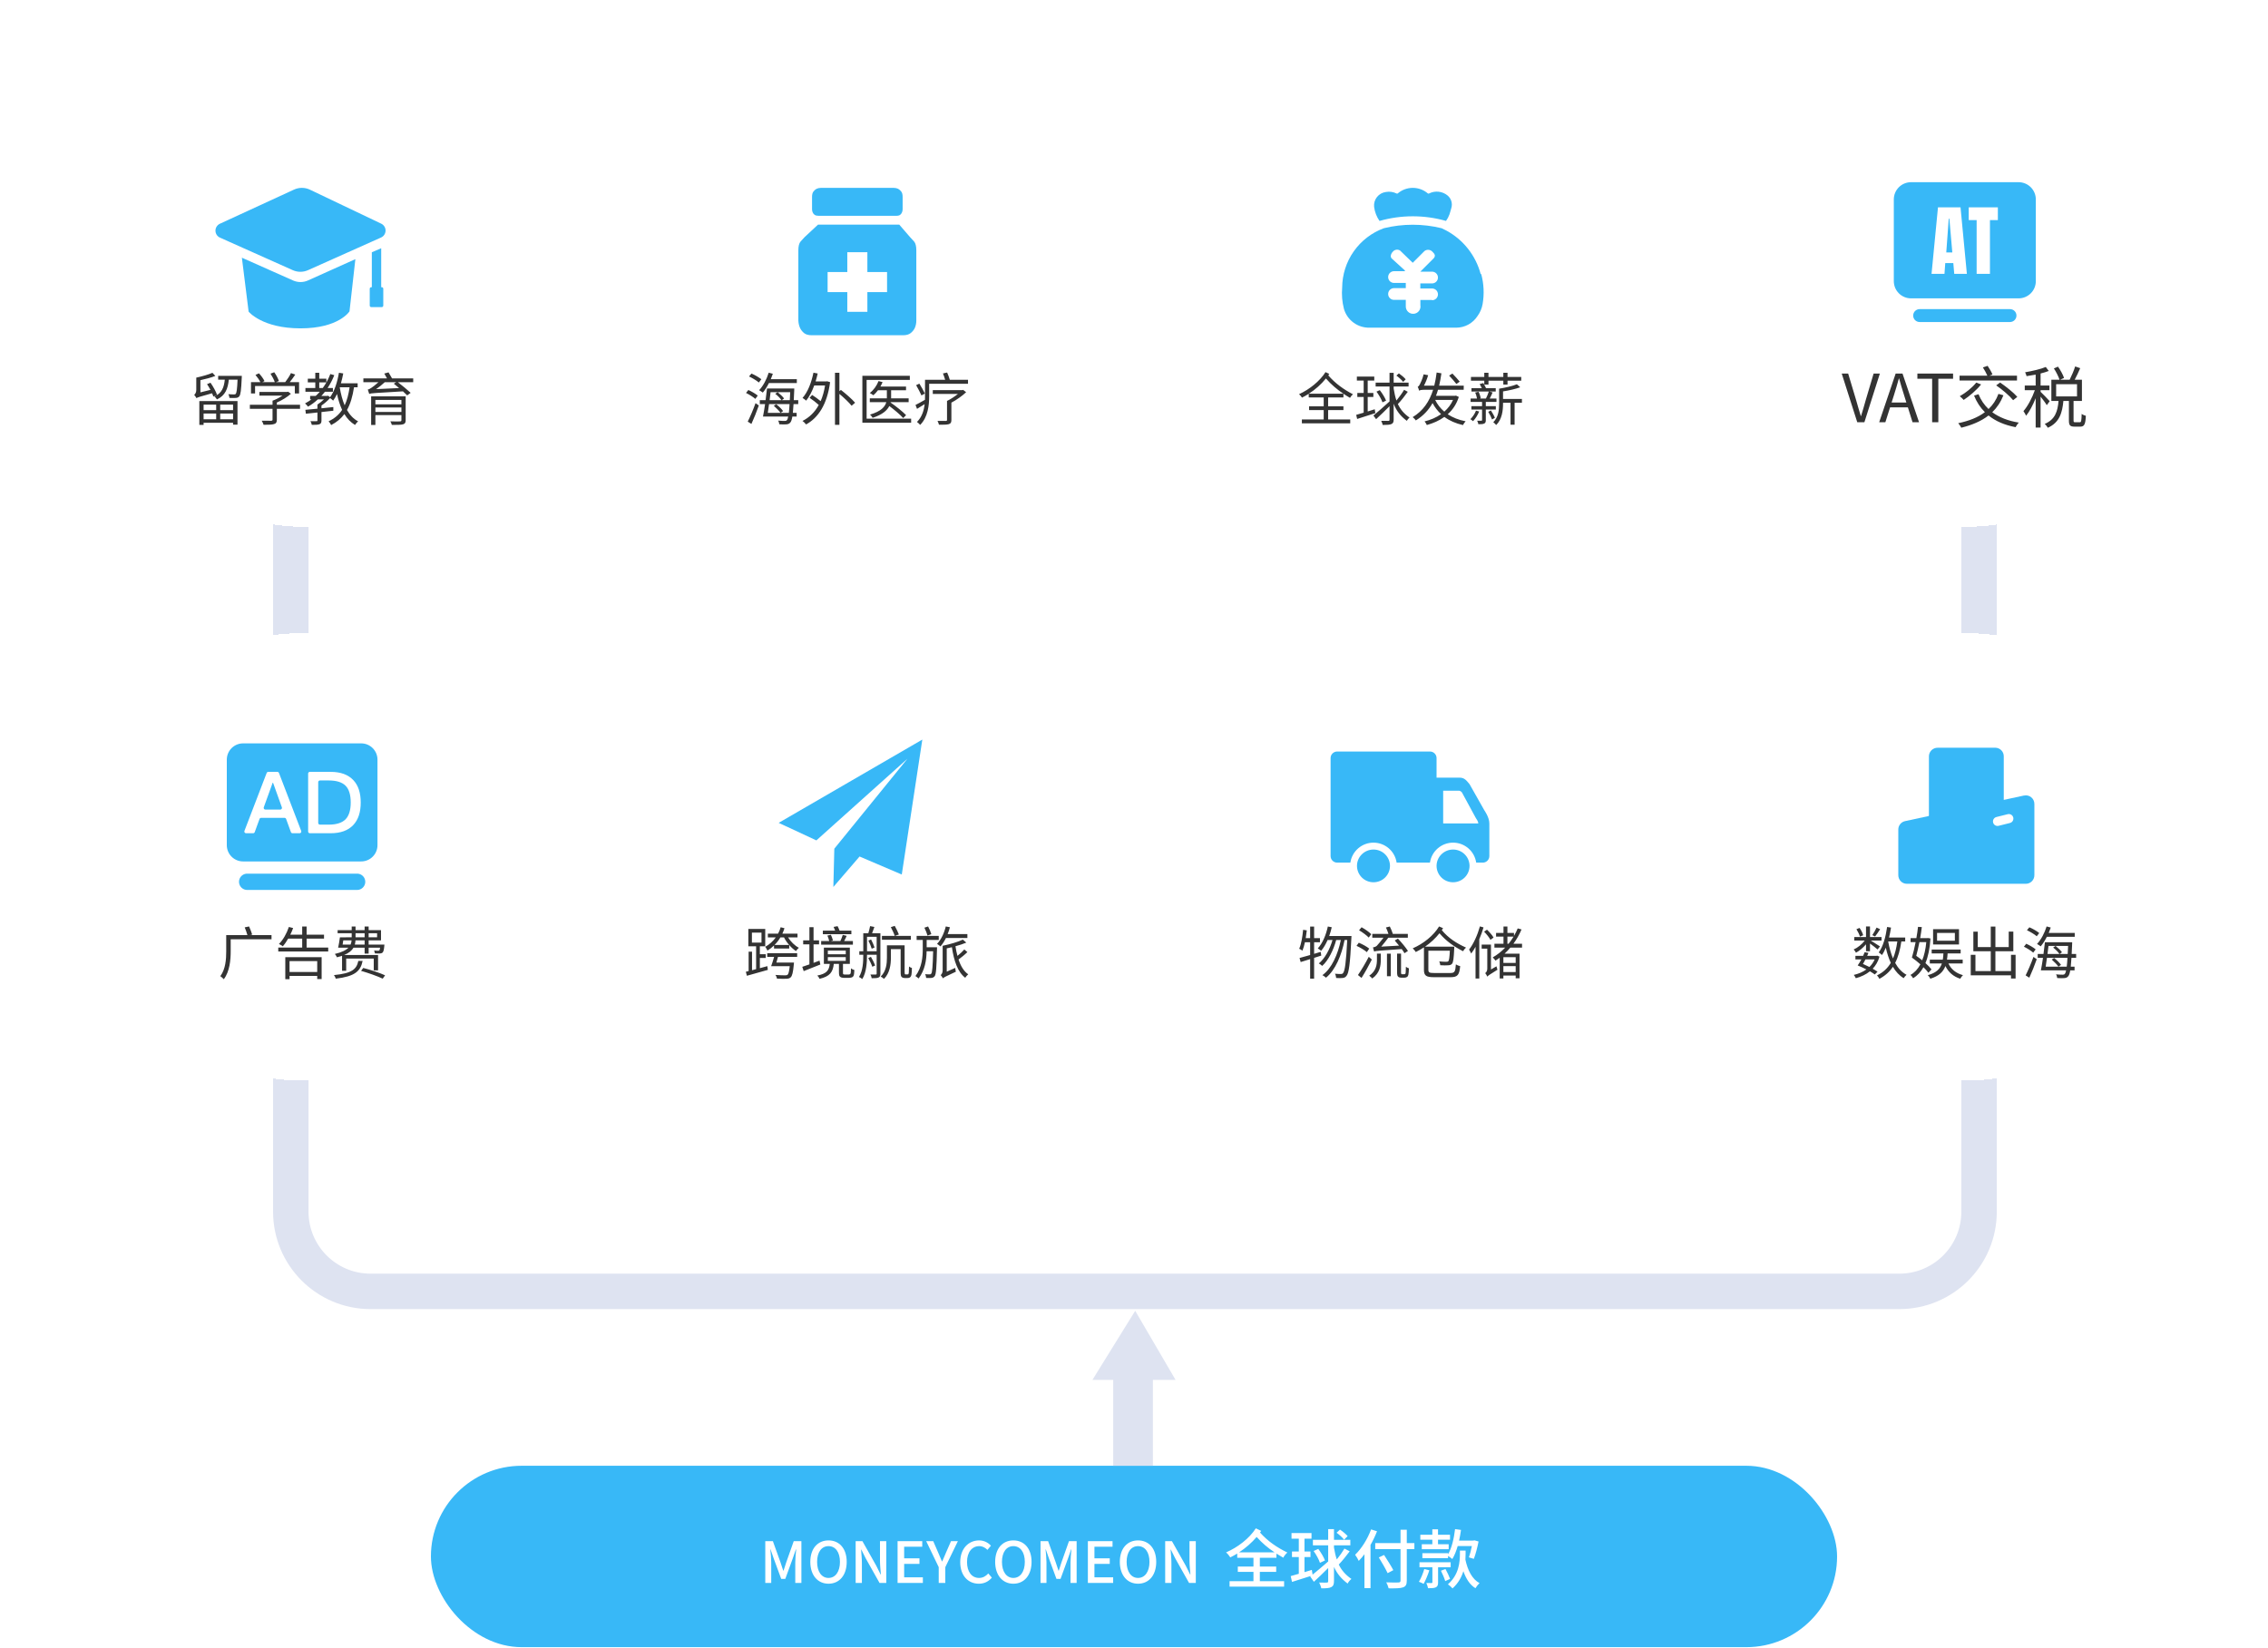 <svg width="600" height="436" viewBox="0 0 600 436" fill="none" xmlns="http://www.w3.org/2000/svg">
<g id="Group 27">
<g id="Group 25">
<path id="Rectangle 31" d="M76.93 96.711V320.614C76.93 332.268 86.377 341.715 98.031 341.715H502.463C514.117 341.715 523.564 332.268 523.564 320.614V96.711" stroke="#DEE3F1" stroke-width="9.378"/>
<g id="Frame 139">
<g id="Frame 135" filter="url(#filter0_d_589_2833)">
<rect x="21" y="17" width="118.399" height="118.399" rx="59.2" fill="white" shape-rendering="crispEdges"/>
<g id="Frame 134">
<g id="Group 26">
<path id="Union" d="M77.535 70.218C78.154 70.493 78.824 70.635 79.501 70.634C80.178 70.633 80.849 70.49 81.467 70.213L94.013 64.575L92.462 78.388C92.444 78.416 89.629 82.887 79.502 82.887C69.343 82.887 65.773 78.463 65.773 78.463L63.99 64.19L77.535 70.218ZM100.848 71.996H100.989C101.043 71.996 101.096 72.005 101.146 72.025C101.195 72.046 101.24 72.075 101.278 72.112C101.316 72.15 101.347 72.195 101.367 72.244C101.388 72.293 101.398 72.346 101.398 72.4V76.859C101.398 76.966 101.356 77.07 101.28 77.146C101.205 77.222 101.101 77.264 100.994 77.265H98.22C98.112 77.265 98.009 77.223 97.933 77.147C97.856 77.07 97.814 76.966 97.814 76.859V72.4C97.814 72.292 97.858 72.19 97.934 72.114C98.01 72.039 98.113 71.996 98.22 71.996H98.366V62.754L100.848 61.688V71.996ZM79.898 45.711C80.626 45.716 81.343 45.881 81.999 46.194L100.848 55.183C101.193 55.346 101.485 55.604 101.689 55.927C101.894 56.25 102.002 56.624 102.002 57.006C102.002 57.388 101.894 57.762 101.689 58.085C101.485 58.408 101.193 58.667 100.848 58.83L98.358 59.944L81.49 67.486C80.854 67.771 80.164 67.918 79.467 67.918C78.77 67.918 78.081 67.771 77.444 67.486L58.194 58.878C57.84 58.72 57.54 58.462 57.328 58.138C57.116 57.813 57.002 57.435 57 57.047C56.998 56.659 57.107 56.279 57.316 55.952C57.524 55.625 57.822 55.365 58.174 55.203L77.792 46.165C78.452 45.861 79.172 45.706 79.898 45.711Z" fill="#38B8F7"/>
</g>
</g>
<path id="&#231;&#149;&#153;&#229;&#173;&#166;&#230;&#149;&#153;&#232;&#130;&#178;" d="M53.86 105.419V106.949H57.19V105.419H53.86ZM53.86 104.534H57.19V103.064H53.86V104.534ZM61.66 105.419H58.255V106.949H61.66V105.419ZM61.66 104.534V103.064H58.255V104.534H61.66ZM52.735 102.134H62.83V108.374H61.66V107.879H53.86V108.434H52.735V102.134ZM57.715 95.459H63.97C63.97 95.459 63.955 95.789 63.955 95.939C63.805 99.239 63.655 100.454 63.295 100.874C63.07 101.159 62.8 101.264 62.395 101.294C62.035 101.324 61.375 101.324 60.7 101.294C60.685 100.979 60.565 100.574 60.415 100.304C61.06 100.364 61.675 100.364 61.9 100.364C62.125 100.364 62.26 100.349 62.365 100.214C62.59 99.944 62.74 98.984 62.845 96.464H60.535C60.28 98.849 59.62 100.649 57.385 101.699C57.265 101.459 56.965 101.084 56.725 100.904C58.705 100.034 59.26 98.489 59.47 96.464H57.715V95.459ZM51.97 101.354V101.339C51.85 101.099 51.55 100.664 51.37 100.484C51.595 100.304 51.925 99.899 51.925 99.209V95.924C53.44 95.594 55.18 95.114 56.2 94.649L56.965 95.474C55.885 95.909 54.4 96.299 53.02 96.599V99.824L55.675 99.164C55.39 98.639 55.09 98.114 54.775 97.649L55.69 97.274C56.395 98.279 57.145 99.629 57.43 100.514L56.44 100.934C56.365 100.679 56.245 100.379 56.095 100.064C52.735 100.979 52.255 101.159 51.97 101.354ZM72.1 102.029C72.985 101.714 73.945 101.204 74.725 100.694H68.62V99.704H75.985L76.225 99.644L76.96 100.199C75.985 101.069 74.605 101.924 73.24 102.509V103.109H79.375V104.174H73.24V107.039C73.24 107.729 73.06 108.059 72.505 108.209C71.95 108.389 71.095 108.404 69.73 108.404C69.64 108.089 69.43 107.624 69.235 107.324C70.405 107.354 71.41 107.354 71.725 107.339C72.025 107.309 72.1 107.249 72.1 107.024V104.174H66.1V103.109H72.1V102.029ZM71.56 94.874L72.55 94.499C73.06 95.219 73.585 96.179 73.78 96.824L73 97.124H75.445C76 96.419 76.63 95.459 76.975 94.724L78.115 95.114C77.665 95.789 77.14 96.524 76.645 97.124H79.12V100.109H77.995V98.144H67.48V100.109H66.4V97.124H68.89C68.605 96.554 68.065 95.774 67.585 95.204L68.515 94.784C69.085 95.414 69.715 96.254 69.97 96.839L69.4 97.124H72.7C72.49 96.494 72.01 95.564 71.56 94.874ZM89.665 94.634L90.805 94.814C90.64 95.714 90.43 96.584 90.19 97.424H94.615V98.474H93.655C93.28 100.889 92.71 102.884 91.795 104.489C92.545 105.809 93.505 106.844 94.735 107.489C94.465 107.714 94.105 108.134 93.925 108.449C92.77 107.759 91.84 106.784 91.105 105.569C90.22 106.754 89.08 107.714 87.61 108.479C87.49 108.209 87.145 107.714 86.935 107.474C88.495 106.739 89.665 105.734 90.505 104.459C89.935 103.214 89.485 101.804 89.155 100.259C88.855 100.904 88.51 101.504 88.135 102.014C87.97 101.849 87.58 101.504 87.325 101.324C86.68 102.044 85.84 102.764 85.045 103.304V104.039L88.18 103.709V104.684L85.045 105.029V107.249C85.045 107.804 84.925 108.089 84.52 108.254C84.1 108.419 83.455 108.419 82.48 108.419C82.435 108.134 82.285 107.729 82.135 107.444C82.885 107.474 83.515 107.459 83.725 107.444C83.935 107.444 83.98 107.399 83.98 107.219V105.149L80.92 105.479L80.785 104.444L83.98 104.144V103.049C84.535 102.689 85.18 102.179 85.69 101.684H84.085C83.29 102.419 82.42 103.064 81.49 103.604C81.34 103.379 80.935 102.959 80.695 102.749C81.295 102.434 81.865 102.074 82.405 101.684H82.045V100.769H83.515C83.905 100.424 84.265 100.049 84.61 99.659H80.8V98.669H83.41V97.184H81.43V96.209H83.41V94.634H84.46V96.209H86.335V97.184H84.46V98.669H85.39C86.2 97.559 86.875 96.329 87.385 94.979L88.435 95.279C87.94 96.509 87.355 97.634 86.665 98.669H88.075V99.659H85.96C85.66 100.049 85.345 100.409 85.015 100.769H86.56L86.785 100.709L87.325 101.099C88.48 99.524 89.245 97.124 89.665 94.634ZM89.875 98.474C90.16 100.214 90.58 101.849 91.18 103.259C91.81 101.924 92.215 100.334 92.485 98.474H89.875ZM106.195 101.819H99.31V102.989H106.195V101.819ZM98.185 100.874H107.32V107.174C107.32 107.834 107.14 108.134 106.6 108.284C106.06 108.434 105.13 108.434 103.66 108.434C103.6 108.164 103.42 107.759 103.27 107.489C104.38 107.534 105.505 107.534 105.79 107.504C106.105 107.504 106.195 107.414 106.195 107.159V105.839H99.31V108.449H98.185V100.874ZM99.31 103.829V105.014H106.195V103.829H99.31ZM101.665 94.844L102.79 94.529C103.09 95.009 103.465 95.654 103.72 96.134H109.315V97.139H105.265C106.405 98.024 107.86 99.209 108.64 99.944L107.725 100.619C107.44 100.319 107.05 99.959 106.6 99.554C98.935 100.004 98.17 100.034 97.675 100.229C97.615 99.974 97.42 99.389 97.3 99.074C97.585 99.029 97.9 98.864 98.29 98.594C98.575 98.414 99.34 97.844 100.105 97.139H96.13V96.134H102.385C102.16 95.714 101.905 95.234 101.665 94.844ZM104.185 97.529L104.8 97.139H101.785C101.05 97.814 100.255 98.459 99.49 98.969L105.58 98.684L104.185 97.529Z" fill="#333333"/>
</g>
<g id="Frame 136" filter="url(#filter1_d_589_2833)">
<path d="M167.531 76.2C167.531 43.505 194.036 17 226.731 17C259.426 17 285.93 43.505 285.93 76.2C285.93 108.895 259.426 135.399 226.731 135.399C194.036 135.399 167.531 108.895 167.531 76.2Z" fill="white" shape-rendering="crispEdges"/>
<g id="Frame 134_2">
<path id="Vector" d="M216.562 53.104C216.099 53.104 215.751 53.021 215.52 52.856C215.288 52.691 215.123 52.492 215.024 52.261C214.891 51.996 214.825 51.698 214.825 51.367V48.093C214.825 47.464 214.949 46.993 215.197 46.678C215.445 46.364 215.718 46.124 216.016 45.959C216.38 45.794 216.777 45.711 217.207 45.711H236.409C236.839 45.711 237.236 45.794 237.6 45.959C237.898 46.124 238.171 46.364 238.419 46.678C238.667 46.993 238.791 47.464 238.791 48.093V51.367C238.791 51.698 238.725 51.996 238.592 52.261C238.493 52.492 238.336 52.691 238.121 52.856C237.906 53.021 237.567 53.104 237.104 53.104H216.562ZM242.413 80.791C242.413 81.519 242.281 82.18 242.016 82.776C241.785 83.272 241.429 83.719 240.949 84.115C240.47 84.513 239.783 84.711 238.89 84.711H214.776C213.849 84.711 213.155 84.513 212.692 84.115C212.229 83.719 211.881 83.272 211.65 82.776C211.385 82.18 211.236 81.519 211.203 80.791V62.234C211.203 61.142 211.402 60.365 211.799 59.902C212.195 59.439 212.559 59.042 212.89 58.711L216.413 55.436H237.898L240.726 58.711C241.057 59.042 241.421 59.439 241.818 59.902C242.215 60.365 242.413 61.142 242.413 62.234V80.791ZM234.673 67.99H229.463V62.73H224.154V67.99H218.944V73.299H224.154V78.509H229.463V73.299H234.673V67.99Z" fill="#38B8F7"/>
</g>
<path id="&#230;&#181;&#183;&#229;&#164;&#150;&#229;&#140;&#187;&#231;&#150;&#151;" d="M198.156 95.609L198.801 94.844C199.701 95.219 200.841 95.879 201.411 96.359L200.751 97.214C200.196 96.719 199.056 96.044 198.156 95.609ZM197.361 99.974L197.976 99.194C198.846 99.584 199.911 100.214 200.466 100.679L199.821 101.549C199.296 101.069 198.216 100.394 197.361 99.974ZM197.811 107.564C198.411 106.379 199.266 104.399 199.881 102.674L200.751 103.289C200.196 104.879 199.431 106.769 198.786 108.179L197.811 107.564ZM205.086 100.199L205.731 99.779C206.346 100.259 207.096 100.964 207.426 101.444L206.811 101.894H208.941L209.046 99.779H203.856L203.601 101.894H206.751C206.421 101.384 205.716 100.679 205.086 100.199ZM201.006 101.894H202.536C202.686 100.814 202.821 99.734 202.911 98.804H210.126C210.126 98.804 210.111 99.179 210.111 99.344L209.991 101.894H211.176V102.929H209.931C209.871 103.859 209.811 104.624 209.751 105.254H210.756V106.229H209.616C209.481 107.039 209.316 107.489 209.121 107.744C208.821 108.134 208.506 108.239 208.056 108.284C207.636 108.329 206.886 108.314 206.166 108.269C206.136 107.984 206.031 107.564 205.851 107.294C206.631 107.369 207.336 107.384 207.621 107.384C207.891 107.384 208.041 107.339 208.176 107.159C208.311 107.024 208.431 106.724 208.521 106.229H201.846C202.026 105.344 202.221 104.174 202.401 102.929H201.006V101.894ZM203.451 102.929L203.121 105.254H208.686C208.761 104.654 208.821 103.889 208.881 102.929H203.451ZM204.711 103.379L205.356 102.974C206.031 103.484 206.811 104.249 207.171 104.774L206.496 105.254C206.136 104.729 205.356 103.934 204.711 103.379ZM203.361 94.619L204.456 94.904C204.291 95.384 204.111 95.864 203.916 96.329H210.801V97.364H203.421C202.926 98.339 202.371 99.209 201.801 99.884C201.591 99.704 201.096 99.404 200.826 99.254C201.891 98.129 202.821 96.374 203.361 94.619ZM215.196 94.619L216.321 94.829C216.156 95.549 215.976 96.254 215.766 96.929H218.601L218.826 96.884L219.606 97.124C218.811 103.049 216.456 106.559 213.246 108.314C213.051 108.029 212.601 107.579 212.301 107.384C214.071 106.484 215.526 105.119 216.606 103.154C215.961 102.554 214.986 101.804 214.176 101.264L214.851 100.514C215.571 100.964 216.456 101.609 217.101 102.149C217.626 100.964 218.016 99.584 218.271 97.994H215.406C214.836 99.569 214.116 100.964 213.276 102.014C213.066 101.819 212.586 101.459 212.316 101.294C213.696 99.734 214.656 97.259 215.196 94.619ZM220.896 94.634H222.066V99.494L222.471 99.179C223.761 100.184 225.411 101.624 226.221 102.569L225.291 103.364C224.616 102.509 223.266 101.234 222.066 100.229V108.419H220.896V94.634ZM240.696 95.444V96.524H229.266V106.784H241.041V107.849H228.141V95.444H240.696ZM232.416 96.839L233.481 97.109C233.316 97.514 233.121 97.919 232.911 98.294H239.691V99.269H235.746V101.159V101.414H240.381V102.419H235.626L235.596 102.509C237.006 103.484 238.806 104.909 239.706 105.854L238.941 106.619C238.176 105.764 236.616 104.429 235.266 103.439C234.681 104.609 233.436 105.719 230.856 106.559C230.721 106.304 230.406 105.914 230.166 105.704C233.136 104.834 234.141 103.604 234.471 102.419H230.106V101.414H234.621V101.159V99.269H232.266C231.876 99.779 231.471 100.229 231.051 100.589C230.841 100.409 230.376 100.139 230.106 99.989C231.096 99.239 231.951 98.069 232.416 96.839ZM242.361 97.919L243.216 97.514C243.741 98.354 244.371 99.479 244.671 100.139L243.771 100.634C243.471 99.944 242.871 98.789 242.361 97.919ZM249.456 94.814L250.566 94.574C250.836 95.174 251.106 95.909 251.271 96.494H256.086V97.544H245.811V100.874C245.811 103.184 245.496 106.379 243.426 108.434C243.246 108.209 242.826 107.804 242.586 107.654C243.921 106.319 244.431 104.579 244.611 102.944C243.921 103.379 243.231 103.814 242.601 104.189L242.196 103.154C242.856 102.839 243.756 102.329 244.701 101.789L244.716 100.859V96.494H250.041C249.891 95.954 249.666 95.324 249.456 94.814ZM250.536 102.089C251.481 101.639 252.576 100.919 253.416 100.244H246.771V99.239H254.541L254.796 99.164L255.591 99.779C254.541 100.769 253.071 101.819 251.691 102.539V107.129C251.691 107.774 251.526 108.074 251.001 108.239C250.491 108.389 249.651 108.389 248.406 108.389C248.346 108.089 248.166 107.654 248.016 107.369C248.976 107.399 249.936 107.384 250.206 107.384C250.461 107.369 250.536 107.309 250.536 107.099V102.089Z" fill="#333333"/>
</g>
<g id="Frame 137" filter="url(#filter2_d_589_2833)">
<path d="M314.07 76.2C314.07 43.505 340.575 17 373.27 17C405.965 17 432.469 43.505 432.469 76.2C432.469 108.895 405.965 135.399 373.27 135.399C340.575 135.399 314.07 108.895 314.07 76.2Z" fill="white" shape-rendering="crispEdges"/>
<g id="Frame 134_3">
<path id="Vector_2" d="M391.722 68.553C391.075 66.105 389.932 63.816 388.364 61.827C386.796 59.839 384.836 58.194 382.606 56.995L381.377 56.388C376.359 55.159 371.119 55.159 366.101 56.388C362.884 57.572 360.104 59.709 358.134 62.513C356.163 65.318 355.095 68.657 355.071 72.084C354.906 73.98 355.064 75.889 355.538 77.731C355.959 79.191 356.851 80.47 358.075 81.371C359.299 82.271 360.786 82.742 362.305 82.709H385.204C386.338 82.713 387.455 82.43 388.451 81.886C389.446 81.342 390.288 80.555 390.897 79.598C391.568 78.675 392.02 77.611 392.22 76.487C392.688 73.822 392.56 71.086 391.846 68.475L391.722 68.553ZM378.872 75.382H375.761V76.751C375.809 77.016 375.801 77.287 375.739 77.549C375.676 77.81 375.56 78.056 375.398 78.27C375.236 78.484 375.031 78.663 374.796 78.794C374.562 78.925 374.302 79.006 374.035 79.032C373.767 79.058 373.497 79.028 373.242 78.945C372.986 78.861 372.751 78.725 372.551 78.546C372.35 78.367 372.189 78.148 372.078 77.903C371.966 77.659 371.907 77.393 371.903 77.125C371.888 77.001 371.888 76.875 371.903 76.751V75.351H368.792C368.379 75.351 367.984 75.187 367.692 74.896C367.4 74.604 367.236 74.208 367.236 73.796C367.236 73.383 367.4 72.987 367.692 72.696C367.984 72.404 368.379 72.24 368.792 72.24H371.903V70.871H368.792C368.379 70.871 367.984 70.707 367.692 70.415C367.4 70.124 367.236 69.728 367.236 69.315C367.236 68.903 367.4 68.507 367.692 68.215C367.984 67.924 368.379 67.76 368.792 67.76H371.67V67.573L368.17 64.384C367.75 63.98 367.905 63.186 368.481 62.595C368.706 62.322 369.022 62.141 369.371 62.084C369.72 62.026 370.078 62.098 370.379 62.284L373.739 65.535L376.85 62.424C377.16 62.186 377.547 62.073 377.936 62.107C378.326 62.142 378.687 62.322 378.95 62.611C379.572 63.202 379.868 63.715 379.261 64.368L375.745 67.884H378.857C379.061 67.884 379.263 67.924 379.452 68.003C379.641 68.081 379.812 68.195 379.957 68.34C380.101 68.484 380.216 68.656 380.294 68.845C380.372 69.033 380.412 69.236 380.412 69.44C380.412 69.644 380.372 69.846 380.294 70.035C380.216 70.224 380.101 70.395 379.957 70.54C379.812 70.684 379.641 70.799 379.452 70.877C379.263 70.955 379.061 70.996 378.857 70.996H375.745V72.333H378.857C379.061 72.333 379.263 72.374 379.452 72.452C379.641 72.53 379.812 72.644 379.957 72.789C380.101 72.933 380.216 73.105 380.294 73.294C380.372 73.482 380.413 73.685 380.413 73.889C380.413 74.093 380.372 74.296 380.294 74.484C380.216 74.673 380.101 74.845 379.957 74.989C379.812 75.133 379.641 75.248 379.452 75.326C379.263 75.404 379.061 75.445 378.857 75.445L378.872 75.382ZM364.965 54.459C370.711 52.826 376.798 52.826 382.544 54.459C382.923 53.939 383.226 53.368 383.446 52.764C383.664 52.203 383.757 51.628 383.944 51.068C384.131 50.475 384.136 49.839 383.959 49.243C383.781 48.647 383.429 48.117 382.948 47.723C382.274 47.169 381.452 46.824 380.585 46.73C379.717 46.636 378.841 46.797 378.063 47.194C378.017 47.225 377.963 47.242 377.908 47.242C377.852 47.242 377.798 47.225 377.752 47.194C376.64 46.237 375.222 45.711 373.754 45.711C372.287 45.711 370.868 46.237 369.756 47.194C369.71 47.225 369.656 47.242 369.601 47.242C369.545 47.242 369.491 47.225 369.445 47.194C368.573 46.764 367.585 46.627 366.629 46.805C365.703 46.926 364.86 47.403 364.279 48.135C363.698 48.867 363.425 49.796 363.518 50.726C363.685 52.068 364.176 53.349 364.949 54.459H364.965Z" fill="#38B8F7"/>
</g>
<path id="&#229;&#133;&#168;&#231;&#144;&#131;&#229;&#143;&#145;&#232;&#150;&#170;" d="M350.665 94.469L351.655 94.934L351.4 95.324C353.26 97.484 355.48 99.044 357.925 100.334C357.64 100.559 357.31 100.949 357.145 101.279C356.545 100.934 355.975 100.574 355.405 100.184V101.174H351.355V103.514H355.405V104.519H351.355V106.994H357.205V108.014H344.41V106.994H350.185V104.519H346.315V103.514H350.185V101.174H346.225V100.199C345.64 100.574 345.04 100.919 344.44 101.219C344.275 100.919 343.945 100.544 343.66 100.304C346.405 99.059 349.15 96.854 350.665 94.469ZM346.27 100.169H355.375C353.71 99.044 352.195 97.784 350.77 96.149C349.54 97.679 347.965 99.074 346.27 100.169ZM364.15 99.629L365.02 99.239C365.695 100.094 366.4 101.249 366.685 102.014L365.74 102.464C365.485 101.714 364.81 100.514 364.15 99.629ZM369.415 95.384L370.075 94.799C370.72 95.249 371.515 95.909 371.875 96.374L371.2 97.049C370.84 96.554 370.075 95.864 369.415 95.384ZM371.455 99.149L372.43 99.674C371.65 100.754 370.63 102.074 369.805 102.914C370.495 104.384 371.455 105.494 372.895 106.499C372.625 106.694 372.325 107.054 372.175 107.354C370.48 106.094 369.415 104.714 368.695 102.824V107.024C368.695 107.714 368.515 108.029 368.095 108.209C367.675 108.404 366.985 108.449 365.8 108.449C365.74 108.149 365.56 107.669 365.395 107.354C366.28 107.384 367.045 107.384 367.27 107.369C367.51 107.369 367.6 107.294 367.6 107.039V103.484C366.37 104.729 365.08 105.974 364.045 106.919L363.34 105.959C364.375 105.104 366.055 103.634 367.6 102.224V98.279H363.925V97.244H367.6V94.649H368.695V97.244H372.64V98.279H368.695V98.834C368.89 100.049 369.115 101.084 369.43 101.984C370.15 101.114 370.96 99.989 371.455 99.149ZM358.78 105.779L360.76 105.194V101.039H359.08V99.989H360.76V96.704H358.96V95.654H363.565V96.704H361.825V99.989H363.325V101.039H361.825V104.879L363.685 104.294L363.85 105.314C362.17 105.854 360.385 106.424 359.035 106.859L358.78 105.779ZM383.365 95.384L384.235 94.844C384.88 95.519 385.75 96.449 386.17 96.989L385.285 97.604C384.865 97.034 384.01 96.074 383.365 95.384ZM375.43 99.389C375.37 99.149 375.19 98.594 375.055 98.324C375.265 98.279 375.43 98.054 375.61 97.724C375.775 97.424 376.36 96.209 376.615 95.054L377.815 95.279C377.545 96.254 377.125 97.259 376.705 98.054H379.435C379.705 96.959 379.915 95.804 380.065 94.574L381.325 94.784C381.16 95.939 380.965 97.019 380.725 98.054H387.235L387.22 99.134H380.425C380.275 99.689 380.08 100.229 379.885 100.739H384.955L385.165 100.679L385.93 101.039C385.315 102.959 384.295 104.459 382.99 105.614C384.31 106.484 385.9 107.129 387.73 107.474C387.49 107.714 387.19 108.164 387.025 108.479C385.105 108.044 383.47 107.324 382.105 106.319C380.74 107.309 379.15 107.999 377.47 108.464C377.35 108.164 377.08 107.744 376.87 107.504C378.43 107.129 379.945 106.499 381.235 105.584C380.335 104.759 379.585 103.784 378.985 102.659C377.935 104.519 376.51 106.049 374.56 107.249C374.41 107.009 374.005 106.574 373.72 106.379C376.48 104.714 378.145 102.254 379.135 99.134H377.035C376.09 99.134 375.58 99.224 375.43 99.389ZM382.09 104.924C383.05 104.069 383.86 103.049 384.4 101.819H379.675C380.26 103.019 381.07 104.054 382.09 104.924ZM393.715 104.969L394.42 104.609C394.825 105.224 395.275 106.034 395.47 106.559L394.72 106.994C394.525 106.439 394.09 105.584 393.715 104.969ZM390.475 104.669L391.315 104.879C390.94 105.824 390.31 106.799 389.695 107.444C389.545 107.309 389.2 107.039 388.99 106.919C389.605 106.319 390.145 105.494 390.475 104.669ZM397.705 94.634H398.815V95.744H402.445V96.734H398.815V97.754H397.705V96.734H393.775V97.754H392.665V96.734H389.14V95.744H392.665V94.634H393.775V95.744H397.705V94.634ZM391.45 97.619L392.41 97.364C392.665 97.769 392.935 98.279 393.13 98.714H395.695V99.599H393.985L394.87 99.839C394.63 100.394 394.36 100.979 394.105 101.459H395.89V102.344H393.07V103.469H395.725V104.369H393.07V107.159C393.07 107.654 392.98 107.924 392.635 108.074C392.32 108.239 391.81 108.254 391.105 108.254C391.06 107.984 390.925 107.594 390.775 107.324C391.3 107.339 391.735 107.339 391.885 107.324C392.035 107.324 392.08 107.294 392.08 107.159V104.369H389.26V103.469H392.08V102.344H389.05V101.459H390.745C390.67 100.979 390.49 100.349 390.25 99.869L391.15 99.659C391.42 100.184 391.66 100.904 391.72 101.384L391.42 101.459H393.1C393.385 100.904 393.7 100.139 393.865 99.599H389.275V98.714H392.005C391.84 98.354 391.645 97.949 391.45 97.619ZM396.595 98.849C398.275 98.579 400.225 98.129 401.29 97.679L402.175 98.474C400.93 98.939 399.22 99.314 397.63 99.569V101.564H402.625V102.569H400.69V108.389H399.61V102.569H397.63V102.794C397.63 104.594 397.375 106.949 395.815 108.464C395.665 108.269 395.275 107.879 395.05 107.729C396.445 106.334 396.595 104.369 396.595 102.779V98.849Z" fill="#333333"/>
</g>
<g id="Frame 138" filter="url(#filter3_d_589_2833)">
<path d="M460.602 76.2C460.602 43.505 487.106 17 519.801 17C552.496 17 579.001 43.505 579.001 76.2C579.001 108.895 552.496 135.399 519.801 135.399C487.106 135.399 460.602 108.895 460.602 76.2Z" fill="white" shape-rendering="crispEdges"/>
<g id="Frame 134_4">
<path id="Vector_3" d="M505.562 44.211H534.023C535.231 44.211 536.389 44.691 537.243 45.545C538.097 46.399 538.577 47.557 538.577 48.765V70.396C538.577 71.603 538.097 72.762 537.243 73.616C536.389 74.47 535.231 74.949 534.023 74.949H505.562C504.354 74.949 503.196 74.47 502.342 73.616C501.488 72.762 501.008 71.603 501.008 70.396V48.765C501.008 47.557 501.488 46.399 502.342 45.545C503.196 44.691 504.354 44.211 505.562 44.211ZM507.839 77.796H531.746C531.971 77.796 532.193 77.84 532.4 77.925C532.607 78.011 532.795 78.137 532.954 78.296C533.113 78.454 533.238 78.642 533.324 78.85C533.41 79.057 533.454 79.279 533.454 79.503C533.454 79.728 533.41 79.95 533.324 80.157C533.238 80.364 533.113 80.552 532.954 80.711C532.795 80.869 532.607 80.995 532.4 81.081C532.193 81.167 531.971 81.211 531.746 81.211H507.839C507.614 81.211 507.392 81.167 507.185 81.081C506.978 80.995 506.789 80.869 506.631 80.711C506.472 80.552 506.346 80.364 506.261 80.157C506.175 79.95 506.131 79.728 506.131 79.503C506.131 79.279 506.175 79.057 506.261 78.85C506.346 78.642 506.472 78.454 506.631 78.296C506.789 78.137 506.978 78.011 507.185 77.925C507.392 77.84 507.614 77.796 507.839 77.796ZM510.992 68.46H514.414L514.619 65.612H516.75L516.996 68.46H520.337L518.656 50.857H512.693L510.992 68.46ZM514.886 62.804L515.541 53.849H515.705L516.484 62.804H514.886ZM522.919 68.46H526.443V54.239H528.534V50.857H520.828V54.239H522.919V68.46Z" fill="#38B8F7"/>
</g>
<path id="VAT&#228;&#186;&#164;&#231;&#168;&#142;" d="M491.341 107.734L487.226 94.845H488.932L491.025 101.826C491.464 103.338 491.798 104.569 492.273 106.081H492.343C492.836 104.569 493.152 103.338 493.592 101.826L495.667 94.845H497.32L493.223 107.734H491.341ZM497.136 107.734L501.497 94.845H503.308L507.686 107.734H505.963L504.732 103.796H500.02L498.771 107.734H497.136ZM500.424 102.512H504.328L503.712 100.525C503.238 99.065 502.833 97.659 502.411 96.164H502.341C501.936 97.676 501.514 99.065 501.057 100.525L500.424 102.512ZM511.148 107.734V96.217H507.244V94.845H516.687V96.217H512.783V107.734H511.148ZM522.817 97.237L524.101 97.729C522.887 99.241 521.024 100.824 519.494 101.826C519.248 101.562 518.755 101.052 518.456 100.841C520.021 99.962 521.762 98.573 522.817 97.237ZM528.092 97.975L529.13 97.219C530.73 98.309 532.717 99.909 533.684 101.017L532.576 101.896C531.679 100.771 529.728 99.101 528.092 97.975ZM523.415 100.314C524.03 101.826 524.91 103.145 526.07 104.235C527.213 103.163 528.092 101.844 528.69 100.226L530.009 100.595C529.288 102.406 528.303 103.866 527.055 105.079C528.884 106.433 531.24 107.365 534.071 107.822C533.772 108.121 533.403 108.666 533.227 109.036C530.308 108.473 527.934 107.453 526.07 105.941C524.136 107.453 521.692 108.473 518.861 109.176C518.72 108.86 518.298 108.279 518.052 107.981C520.883 107.383 523.257 106.468 525.103 105.062C523.89 103.866 522.94 102.406 522.237 100.683L523.415 100.314ZM524.575 93.228L525.824 92.805C526.299 93.509 526.879 94.476 527.108 95.091L526.316 95.408H533.596V96.692H518.403V95.408H525.754C525.49 94.775 525.015 93.896 524.575 93.228ZM543.953 97.659V100.894H549.474V97.659H543.953ZM542.687 96.481H544.85C544.586 95.654 543.971 94.423 543.355 93.491L544.445 93.016C545.114 93.966 545.782 95.197 546.046 96.006L545.026 96.481H547.523C548.033 95.478 548.666 94.019 548.982 92.964L550.319 93.421C549.879 94.441 549.351 95.584 548.859 96.481H550.776V102.09H548.56V107.224C548.56 107.664 548.613 107.734 549 107.734C549.158 107.734 549.984 107.734 550.213 107.734C550.582 107.734 550.653 107.453 550.705 105.519C550.952 105.73 551.479 105.941 551.813 106.029C551.708 108.315 551.391 108.895 550.336 108.895C550.09 108.895 549.052 108.895 548.824 108.895C547.611 108.895 547.329 108.526 547.329 107.224V102.09H545.87C545.571 105.255 544.832 107.805 541.755 109.194C541.597 108.877 541.21 108.403 540.929 108.174C543.724 106.996 544.358 104.798 544.586 102.09H542.687V96.481ZM541.21 93.105L542.001 94.159C541.386 94.406 540.63 94.634 539.838 94.828V98.01H542.177V99.241H539.838V99.681C540.313 100.12 541.896 101.738 542.247 102.16L541.474 103.215C541.192 102.705 540.436 101.703 539.838 100.947V109.141H538.537V101.369C537.816 103.163 536.902 104.921 536.005 106.011C535.864 105.659 535.53 105.114 535.302 104.78C536.427 103.532 537.623 101.246 538.326 99.241H535.653V98.01H538.537V95.127C537.728 95.285 536.884 95.426 536.128 95.531C536.075 95.25 535.9 94.81 535.741 94.511C537.658 94.177 539.909 93.667 541.21 93.105Z" fill="#333333"/>
</g>
</g>
<g id="Frame 140">
<g id="Frame 135_2" filter="url(#filter4_d_589_2833)">
<path d="M21 222.731C21 190.036 47.505 163.531 80.2 163.531C112.895 163.531 139.399 190.036 139.399 222.731C139.399 255.426 112.895 281.93 80.2 281.93C47.505 281.93 21 255.426 21 222.731Z" fill="white" shape-rendering="crispEdges"/>
<g id="Frame 134_5">
<path id="Vector_4" d="M60 219.636V197.012C60 196.871 60.007 196.73 60.022 196.59C60.035 196.449 60.056 196.31 60.083 196.172C60.11 196.034 60.144 195.897 60.185 195.762C60.226 195.627 60.274 195.494 60.328 195.363C60.382 195.233 60.442 195.106 60.508 194.981C60.575 194.856 60.648 194.736 60.726 194.619C60.805 194.501 60.889 194.387 60.978 194.278C61.068 194.17 61.163 194.066 61.263 193.966C61.362 193.865 61.467 193.77 61.575 193.681C61.684 193.592 61.798 193.508 61.916 193.429C62.033 193.35 62.153 193.278 62.278 193.212C62.402 193.146 62.53 193.085 62.66 193.031C62.791 192.977 62.923 192.929 63.059 192.888C63.194 192.847 63.33 192.813 63.468 192.786C63.606 192.759 63.746 192.738 63.887 192.724C64.027 192.71 64.168 192.703 64.309 192.703H95.552C95.693 192.703 95.834 192.71 95.974 192.725C96.115 192.738 96.254 192.759 96.392 192.786C96.531 192.813 96.668 192.847 96.803 192.888C96.938 192.929 97.07 192.977 97.201 193.031C97.331 193.085 97.459 193.146 97.584 193.212C97.708 193.278 97.829 193.351 97.946 193.429C98.063 193.508 98.177 193.592 98.286 193.681C98.395 193.771 98.499 193.866 98.599 193.966C98.699 194.066 98.794 194.17 98.883 194.278C98.973 194.387 99.057 194.501 99.135 194.619C99.213 194.736 99.286 194.856 99.353 194.981C99.419 195.106 99.479 195.233 99.534 195.363C99.588 195.494 99.635 195.627 99.676 195.762C99.717 195.897 99.751 196.033 99.778 196.171C99.805 196.31 99.826 196.449 99.841 196.59C99.854 196.73 99.861 196.871 99.861 197.012V219.636C99.861 219.778 99.854 219.919 99.84 220.059C99.827 220.199 99.806 220.339 99.778 220.477C99.751 220.615 99.717 220.752 99.676 220.887C99.635 221.022 99.587 221.155 99.532 221.286C99.479 221.416 99.419 221.543 99.353 221.668C99.286 221.792 99.213 221.913 99.135 222.03C99.056 222.148 98.972 222.261 98.883 222.371C98.793 222.479 98.698 222.583 98.599 222.683C98.499 222.784 98.394 222.878 98.286 222.967C98.177 223.057 98.063 223.141 97.946 223.22C97.829 223.298 97.708 223.37 97.584 223.437C97.459 223.503 97.331 223.564 97.201 223.618C97.07 223.672 96.938 223.719 96.803 223.76C96.668 223.801 96.531 223.835 96.393 223.863C96.255 223.891 96.115 223.912 95.974 223.925C95.833 223.939 95.693 223.946 95.552 223.946H64.309C64.168 223.946 64.027 223.938 63.887 223.924C63.746 223.911 63.607 223.891 63.469 223.863C63.33 223.835 63.194 223.801 63.059 223.76C62.923 223.719 62.791 223.672 62.66 223.617C62.53 223.563 62.402 223.503 62.278 223.437C62.153 223.37 62.033 223.298 61.916 223.22C61.798 223.14 61.684 223.056 61.575 222.967C61.467 222.878 61.362 222.783 61.263 222.683C61.162 222.583 61.067 222.479 60.978 222.371C60.888 222.261 60.804 222.148 60.726 222.03C60.647 221.913 60.575 221.792 60.508 221.668C60.442 221.543 60.382 221.416 60.328 221.286C60.274 221.155 60.226 221.022 60.185 220.887C60.144 220.752 60.11 220.616 60.083 220.478C60.056 220.339 60.035 220.199 60.02 220.059C60.007 219.919 60 219.778 60 219.636ZM70.546 200.535L64.664 215.87C64.638 215.939 64.628 216.012 64.637 216.085C64.646 216.158 64.672 216.228 64.714 216.288C64.755 216.349 64.811 216.398 64.876 216.432C64.941 216.466 65.014 216.484 65.087 216.484H66.964C67.057 216.484 67.147 216.456 67.224 216.402C67.3 216.349 67.358 216.274 67.389 216.187L68.655 212.71C68.687 212.623 68.745 212.548 68.821 212.495C68.897 212.442 68.987 212.413 69.08 212.413H75.268C75.361 212.413 75.451 212.441 75.528 212.494C75.604 212.548 75.662 212.623 75.693 212.71L76.959 216.187C76.991 216.274 77.049 216.349 77.125 216.402C77.201 216.455 77.291 216.484 77.384 216.484H79.26C79.334 216.484 79.406 216.466 79.471 216.432C79.536 216.398 79.592 216.349 79.634 216.288C79.675 216.228 79.702 216.158 79.71 216.085C79.719 216.012 79.71 215.939 79.684 215.87L73.801 200.535C73.768 200.45 73.71 200.377 73.635 200.325C73.561 200.273 73.472 200.245 73.38 200.244H70.967C70.876 200.245 70.787 200.273 70.712 200.325C70.636 200.376 70.579 200.45 70.546 200.535ZM81.516 200.697V216.032C81.516 216.282 81.719 216.484 81.969 216.484H87.471C90.117 216.484 92.101 215.756 93.47 214.3C94.771 212.913 95.431 210.935 95.431 208.364C95.431 205.772 94.771 203.793 93.47 202.428L93.469 202.427C92.101 200.973 90.116 200.244 87.47 200.244H81.969C81.849 200.244 81.734 200.292 81.649 200.377C81.564 200.462 81.516 200.577 81.516 200.697ZM84.637 202.519H86.969C88.998 202.519 90.481 202.973 91.417 203.906C92.329 204.817 92.785 206.317 92.785 208.364C92.785 210.363 92.331 211.841 91.42 212.795C91.418 212.798 91.416 212.8 91.414 212.803C90.478 213.734 88.996 214.21 86.969 214.21H84.637C84.517 214.21 84.402 214.162 84.317 214.077C84.233 213.992 84.185 213.877 84.185 213.757V202.97C84.185 202.85 84.233 202.735 84.317 202.65C84.402 202.565 84.517 202.518 84.637 202.518V202.519ZM69.781 209.623L72.124 203.153C72.129 203.14 72.137 203.129 72.148 203.121C72.159 203.113 72.172 203.109 72.186 203.109C72.199 203.109 72.213 203.113 72.224 203.121C72.235 203.129 72.243 203.14 72.247 203.153L74.569 209.624C74.593 209.692 74.601 209.765 74.591 209.837C74.582 209.909 74.555 209.977 74.513 210.037C74.471 210.096 74.416 210.145 74.352 210.178C74.287 210.212 74.216 210.229 74.143 210.229H70.207C70.134 210.229 70.062 210.212 69.998 210.178C69.933 210.145 69.878 210.096 69.836 210.036C69.794 209.977 69.767 209.908 69.758 209.836C69.748 209.764 69.756 209.691 69.781 209.623ZM65.387 227.178C65.316 227.178 65.246 227.181 65.175 227.188C65.105 227.196 65.035 227.206 64.966 227.219C64.897 227.233 64.829 227.25 64.762 227.27C64.694 227.291 64.627 227.315 64.562 227.341C64.497 227.369 64.433 227.399 64.371 227.432C64.309 227.466 64.249 227.502 64.19 227.541C64.131 227.58 64.074 227.622 64.019 227.667C63.965 227.711 63.913 227.759 63.863 227.809C63.813 227.859 63.766 227.911 63.721 227.965C63.677 228.02 63.635 228.076 63.595 228.135C63.556 228.194 63.52 228.255 63.487 228.316C63.454 228.379 63.423 228.443 63.396 228.508C63.369 228.573 63.346 228.639 63.325 228.706C63.304 228.775 63.287 228.843 63.273 228.911C63.259 228.981 63.249 229.051 63.243 229.121C63.236 229.191 63.232 229.262 63.232 229.332C63.232 229.403 63.236 229.473 63.243 229.543C63.25 229.614 63.26 229.683 63.273 229.752C63.287 229.821 63.304 229.89 63.325 229.957C63.346 230.025 63.369 230.092 63.396 230.156C63.423 230.222 63.453 230.286 63.486 230.348C63.519 230.41 63.556 230.47 63.595 230.529C63.635 230.588 63.677 230.645 63.721 230.699C63.766 230.754 63.813 230.806 63.863 230.856C63.914 230.906 63.966 230.953 64.019 230.998C64.074 231.042 64.131 231.084 64.19 231.124C64.249 231.163 64.309 231.199 64.371 231.232C64.433 231.265 64.497 231.296 64.562 231.323C64.627 231.35 64.693 231.373 64.761 231.394C64.828 231.414 64.897 231.432 64.965 231.446C65.035 231.46 65.105 231.47 65.175 231.476C65.246 231.483 65.316 231.487 65.387 231.487H94.475C94.545 231.487 94.615 231.483 94.686 231.476C94.756 231.469 94.826 231.459 94.895 231.446C94.964 231.432 95.032 231.414 95.099 231.394C95.168 231.373 95.234 231.35 95.299 231.323C95.364 231.296 95.428 231.266 95.49 231.233C95.552 231.199 95.612 231.163 95.671 231.124C95.73 231.084 95.787 231.042 95.842 230.998C95.896 230.953 95.948 230.906 95.998 230.856C96.048 230.805 96.096 230.753 96.14 230.699C96.185 230.645 96.227 230.588 96.266 230.529C96.306 230.47 96.341 230.41 96.374 230.348C96.408 230.286 96.438 230.222 96.465 230.156C96.492 230.092 96.516 230.026 96.537 229.958C96.557 229.89 96.574 229.822 96.588 229.753C96.602 229.684 96.612 229.614 96.618 229.543C96.626 229.473 96.629 229.403 96.629 229.332C96.629 229.262 96.626 229.191 96.618 229.121C96.611 229.051 96.601 228.981 96.588 228.912C96.574 228.843 96.557 228.775 96.537 228.707C96.516 228.639 96.492 228.573 96.465 228.508C96.438 228.443 96.408 228.379 96.375 228.316C96.341 228.255 96.305 228.194 96.266 228.135C96.227 228.076 96.185 228.02 96.14 227.965C96.096 227.911 96.048 227.858 95.998 227.809C95.948 227.759 95.895 227.711 95.842 227.667C95.787 227.622 95.73 227.58 95.671 227.541C95.612 227.501 95.552 227.465 95.49 227.433C95.428 227.399 95.364 227.369 95.299 227.341C95.234 227.315 95.168 227.291 95.1 227.27C95.032 227.25 94.964 227.233 94.896 227.219C94.826 227.205 94.756 227.195 94.686 227.188C94.615 227.181 94.545 227.178 94.475 227.178H65.387Z" fill="#38B8F7"/>
</g>
<path id="&#229;&#185;&#191;&#229;&#145;&#138;&#232;&#180;&#185;" d="M64.735 241.391L65.89 241.151C66.205 241.841 66.55 242.741 66.715 243.311L66.175 243.446H71.83V244.541H61.03V247.751C61.03 249.971 60.775 253.076 59.2 255.116C59.02 254.891 58.54 254.456 58.285 254.306C59.695 252.416 59.845 249.776 59.845 247.751V243.446H65.455C65.305 242.846 64.99 242.021 64.735 241.391ZM76.42 241.286L77.545 241.571C77.335 242.171 77.08 242.756 76.795 243.326H79.945V241.166H81.115V243.326H85.72V244.361H81.115V246.731H86.83V247.781H73.615V246.731H79.945V244.361H76.24C75.79 245.141 75.31 245.846 74.815 246.401C74.59 246.221 74.065 245.921 73.795 245.786C74.89 244.706 75.85 242.996 76.42 241.286ZM75.475 249.281H85.09V255.071H83.92V254.246H76.6V255.101H75.475V249.281ZM76.6 253.196H83.92V250.316H76.6V253.196ZM94.795 250.271H95.935C95.365 253.046 93.835 254.366 88.825 254.966C88.765 254.696 88.54 254.261 88.345 254.021C93.055 253.556 94.33 252.506 94.795 250.271ZM95.515 252.896L96.1 252.131C97.99 252.611 100.51 253.451 101.875 254.081L101.245 254.966C99.955 254.336 97.435 253.451 95.515 252.896ZM93.01 244.826H90.82L90.64 245.951H92.74C92.905 245.591 92.98 245.216 93.01 244.826ZM94.045 244.826C94.015 245.216 93.97 245.591 93.865 245.951H96.46V244.826H94.045ZM89.92 244.031H90.34L93.04 244.016V242.951H89.32V242.126H93.04V241.166H94.06V242.126H96.46V241.166H97.525V242.126H100.795V244.826H97.525V245.951H101.695C101.695 245.951 101.68 246.176 101.665 246.326C101.575 247.301 101.455 247.796 101.23 248.036C101.035 248.216 100.795 248.291 100.495 248.306C100.24 248.321 99.715 248.321 99.175 248.291C99.16 248.066 99.07 247.736 98.965 247.511C99.43 247.571 99.85 247.571 100.015 247.571C100.18 247.571 100.27 247.556 100.36 247.481C100.435 247.391 100.495 247.181 100.555 246.761H97.525V248.336H96.46V246.761H93.52C93.085 247.511 92.335 248.171 91.03 248.711H100.015V252.776H98.875V249.656H91.585V252.881H90.49V248.921C90.085 249.056 89.635 249.191 89.14 249.311C89.035 249.056 88.78 248.636 88.585 248.426C90.445 247.991 91.54 247.421 92.185 246.761H89.455C89.62 246.011 89.815 244.916 89.92 244.031ZM94.06 242.951V244.016H96.46V242.951H94.06ZM97.525 242.951V244.016H99.76V242.951H97.525Z" fill="#333333"/>
</g>
<g id="Frame 136_2" filter="url(#filter5_d_589_2833)">
<path d="M167.531 222.731C167.531 190.036 194.036 163.531 226.731 163.531C259.426 163.531 285.93 190.036 285.93 222.731C285.93 255.426 259.426 281.93 226.731 281.93C194.036 281.93 167.531 255.426 167.531 222.731Z" fill="white" shape-rendering="crispEdges"/>
<g id="Frame 134_6">
<path id="Vector_5" d="M227.397 222.642L238.565 227.411L244 191.703L206 213.735L215.971 218.379L240.063 196.768L220.72 220.573L220.464 230.703L227.397 222.642Z" fill="#38B8F7"/>
</g>
<path id="&#232;&#183;&#168;&#229;&#162;&#131;&#232;&#136;&#170;&#230;&#151;&#133;" d="M198.921 242.786V245.426H201.456V242.786H198.921ZM207.411 244.046H206.451C206.016 244.796 205.491 245.456 204.891 246.056H208.776C208.236 245.441 207.756 244.736 207.411 244.046ZM206.526 241.361L207.531 241.616C207.381 242.126 207.186 242.606 206.976 243.056H210.981V244.046H208.491C209.181 245.171 210.276 246.251 211.341 246.791C211.101 247.001 210.741 247.391 210.576 247.661C209.976 247.271 209.346 246.716 208.791 246.071V246.986H204.771V246.176C204.246 246.701 203.661 247.151 203.031 247.541C202.941 247.301 202.641 246.776 202.446 246.536C203.541 245.921 204.486 245.081 205.236 244.046H203.136V243.056H205.836C206.121 242.531 206.346 241.961 206.526 241.361ZM197.316 253.136L198.051 252.956V247.826H198.951V252.731L200.031 252.446V246.401H197.976V241.811H202.446V246.401H201.021V248.501H202.581V249.491H201.021V252.191L203.001 251.651L203.136 252.641C201.186 253.196 199.116 253.766 197.586 254.201L197.316 253.136ZM202.971 248.231H210.891V249.206H205.821L205.386 250.706H210.051C210.051 250.706 210.036 251.021 210.006 251.171C209.811 253.301 209.586 254.231 209.166 254.621C208.866 254.891 208.536 254.981 207.966 254.996C207.501 255.026 206.541 255.011 205.536 254.951C205.506 254.651 205.341 254.246 205.131 253.976C206.181 254.066 207.261 254.081 207.651 254.081C207.981 254.081 208.161 254.066 208.326 253.961C208.596 253.751 208.761 253.091 208.926 251.666H204.006C204.261 250.991 204.546 250.046 204.786 249.206H202.971V248.231ZM219.006 249.266V250.256H223.746V249.266H219.006ZM219.006 247.541V248.516H223.746V247.541H219.006ZM220.536 241.271L221.586 241.076C221.781 241.436 221.976 241.886 222.111 242.261H225.231V243.206H217.686V242.261H220.941C220.821 241.931 220.671 241.571 220.536 241.271ZM222.951 243.386L223.986 243.641C223.776 244.106 223.551 244.601 223.326 245.006H225.636V245.966H217.236V245.006H219.366C219.276 244.586 219.081 244.001 218.886 243.566L219.816 243.356C220.026 243.821 220.266 244.451 220.356 244.856L219.786 245.006H222.321C222.561 244.511 222.816 243.851 222.951 243.386ZM217.956 246.746H224.826V251.051H223.011V253.376C223.011 253.616 223.026 253.751 223.131 253.811C223.221 253.856 223.356 253.871 223.551 253.871C223.701 253.871 224.061 253.871 224.271 253.871C224.466 253.871 224.691 253.871 224.781 253.826C224.901 253.781 225.006 253.691 225.051 253.496C225.096 253.286 225.111 252.836 225.126 252.221C225.321 252.416 225.726 252.596 226.026 252.686C225.996 253.301 225.936 253.931 225.831 254.156C225.726 254.411 225.546 254.561 225.276 254.651C225.066 254.726 224.646 254.756 224.361 254.756C224.136 254.756 223.536 254.756 223.341 254.756C222.996 254.756 222.546 254.696 222.306 254.501C222.051 254.321 221.946 254.081 221.946 253.271V251.051H220.581C220.341 253.226 219.561 254.366 216.801 255.011C216.726 254.756 216.441 254.336 216.216 254.141C218.676 253.661 219.321 252.791 219.516 251.051H217.956V246.746ZM212.241 251.831C212.766 251.666 213.426 251.441 214.131 251.186V245.891H212.481V244.826H214.131V241.346H215.226V244.826H216.681V245.891H215.226V250.781L216.801 250.196L217.026 251.216C215.496 251.846 213.876 252.476 212.616 252.971L212.241 251.831ZM229.731 244.886L230.451 244.601C230.796 245.276 231.186 246.161 231.366 246.716L230.616 247.046C230.451 246.461 230.061 245.561 229.731 244.886ZM229.701 249.506L230.406 249.191C230.826 249.926 231.306 250.871 231.531 251.471L230.766 251.816C230.571 251.201 230.091 250.226 229.701 249.506ZM235.671 241.331L236.706 241.001C237.111 241.721 237.576 242.666 237.801 243.281L236.706 243.656C236.511 243.026 236.046 242.051 235.671 241.331ZM233.316 243.656H240.966V244.676H233.316V243.656ZM234.636 246.146H239.316V253.106C239.316 253.496 239.346 253.721 239.391 253.781C239.451 253.826 239.526 253.841 239.631 253.841C239.706 253.841 239.886 253.841 239.991 253.841C240.111 253.841 240.231 253.826 240.291 253.781C240.351 253.721 240.396 253.586 240.426 253.346C240.456 253.076 240.471 252.491 240.486 251.741C240.681 251.906 240.981 252.071 241.251 252.146C241.236 252.836 241.176 253.691 241.116 253.991C241.041 254.291 240.921 254.486 240.741 254.621C240.561 254.756 240.291 254.801 240.021 254.801C239.856 254.801 239.511 254.801 239.346 254.801C239.061 254.801 238.761 254.726 238.551 254.531C238.326 254.321 238.266 254.066 238.266 253.031V247.151H235.686V249.431C235.686 251.186 235.416 253.496 233.856 255.026C233.691 254.846 233.256 254.531 232.986 254.411C234.456 252.986 234.636 250.976 234.636 249.416V246.146ZM231.921 243.881H229.371V247.706H231.921V243.881ZM227.331 247.706H228.381V242.951H229.716C229.896 242.366 230.076 241.601 230.181 241.061L231.321 241.286C231.126 241.856 230.901 242.456 230.706 242.951H232.911V253.631C232.911 254.171 232.791 254.486 232.446 254.651C232.071 254.831 231.531 254.846 230.601 254.846C230.571 254.576 230.421 254.126 230.271 253.871C230.916 253.886 231.486 253.886 231.666 253.871C231.846 253.871 231.921 253.811 231.921 253.631V248.636H229.371C229.371 250.661 229.206 253.346 228.111 255.071C227.931 254.891 227.481 254.621 227.241 254.516C228.291 252.866 228.381 250.511 228.381 248.636H227.331V247.706ZM244.551 241.481L245.526 241.151C245.871 241.796 246.231 242.636 246.381 243.191L245.376 243.566C245.226 242.996 244.881 242.141 244.551 241.481ZM250.206 241.151L251.301 241.361C251.136 241.991 250.941 242.591 250.701 243.176H255.921V244.211H250.251C249.816 245.066 249.336 245.831 248.796 246.431C248.601 246.251 248.151 245.906 247.896 245.756C248.961 244.661 249.771 242.936 250.206 241.151ZM254.721 244.631L255.636 245.426C254.826 245.771 253.821 246.101 252.771 246.386C252.906 247.271 253.071 248.141 253.296 248.936C253.941 248.411 254.661 247.766 255.111 247.241L255.921 247.931C255.231 248.621 254.331 249.341 253.581 249.896C254.151 251.621 254.976 253.016 256.146 253.811C255.876 254.021 255.531 254.441 255.351 254.726C253.356 253.226 252.351 250.211 251.826 246.641L250.461 246.956V253.121L252.711 252.116C252.726 252.416 252.801 252.896 252.876 253.121C250.116 254.411 249.696 254.621 249.441 254.876C249.336 254.621 249.036 254.201 248.856 254.021C249.081 253.826 249.381 253.466 249.381 252.761V246.266C251.301 245.861 253.506 245.231 254.721 244.631ZM242.496 243.656H248.346V244.721H245.151V246.656H247.896C247.896 246.656 247.896 247.016 247.881 247.166C247.761 252.131 247.641 253.781 247.281 254.291C247.041 254.606 246.786 254.726 246.411 254.771C246.081 254.801 245.556 254.801 245.016 254.771C245.001 254.486 244.896 254.051 244.731 253.781C245.271 253.826 245.736 253.826 245.961 253.826C246.156 253.826 246.261 253.796 246.366 253.631C246.621 253.286 246.756 251.831 246.861 247.706H245.136C245.091 250.046 244.716 252.656 243.021 254.921C242.826 254.726 242.451 254.456 242.181 254.276C243.921 251.951 244.116 249.206 244.116 247.001V244.721H242.496V243.656Z" fill="#333333"/>
</g>
<g id="Frame 137_2" filter="url(#filter6_d_589_2833)">
<path d="M314.07 222.731C314.07 190.036 340.575 163.531 373.27 163.531C405.965 163.531 432.469 190.036 432.469 222.731C432.469 255.426 405.965 281.93 373.27 281.93C340.575 281.93 314.07 255.426 314.07 222.731Z" fill="white" shape-rendering="crispEdges"/>
<g id="Frame 134_7">
<path id="Vector_6" d="M384.408 220.8C384.978 220.798 385.543 220.908 386.071 221.125C386.599 221.341 387.079 221.659 387.484 222.061C387.889 222.462 388.211 222.94 388.432 223.466C388.652 223.992 388.767 224.557 388.769 225.127C388.767 225.698 388.652 226.262 388.432 226.788C388.211 227.315 387.889 227.792 387.484 228.194C387.079 228.596 386.599 228.914 386.071 229.13C385.543 229.346 384.978 229.456 384.408 229.454C383.837 229.458 383.272 229.348 382.743 229.133C382.215 228.918 381.735 228.6 381.329 228.199C380.924 227.797 380.602 227.32 380.381 226.794C380.16 226.268 380.046 225.704 380.043 225.133C380.043 222.737 382 220.8 384.408 220.8ZM363.357 220.8C363.928 220.798 364.494 220.908 365.022 221.124C365.55 221.34 366.031 221.658 366.436 222.06C366.841 222.461 367.163 222.939 367.384 223.466C367.605 223.992 367.719 224.557 367.721 225.127C367.719 225.698 367.605 226.263 367.384 226.789C367.163 227.315 366.841 227.793 366.436 228.195C366.031 228.597 365.55 228.915 365.022 229.131C364.494 229.347 363.928 229.457 363.357 229.454C362.787 229.457 362.221 229.348 361.693 229.132C361.165 228.917 360.684 228.599 360.279 228.198C359.873 227.797 359.551 227.32 359.33 226.794C359.108 226.268 358.993 225.704 358.99 225.133V225.127C358.99 222.737 360.946 220.8 363.357 220.8ZM390.409 212.417L386.732 205.645C386.732 205.645 386.341 205.239 386.059 205.239H381.792V213.884H391.085C391.085 213.453 390.734 212.886 390.409 212.417ZM392.264 224.261H390.527C390.314 222.791 389.577 221.447 388.453 220.476C387.33 219.505 385.893 218.971 384.408 218.974C382.923 218.974 381.488 219.508 380.364 220.479C379.241 221.45 378.504 222.792 378.288 224.261H369.476C369.261 222.792 368.524 221.45 367.401 220.479C366.277 219.508 364.842 218.974 363.357 218.974C361.872 218.973 360.436 219.507 359.312 220.478C358.188 221.449 357.451 222.792 357.235 224.261H353.754C353.294 224.262 352.852 224.081 352.525 223.757C352.197 223.433 352.012 222.993 352.008 222.532V196.588C352.008 195.633 352.793 194.859 353.754 194.859H378.297C379.261 194.859 380.043 195.633 380.043 196.588V201.775H386.154C387.437 201.775 387.975 202.552 388.772 203.504L392.67 210.398C392.67 210.398 394.008 212.25 394.008 213.893V222.538C394.004 222.998 393.818 223.438 393.491 223.762C393.164 224.085 392.722 224.266 392.262 224.264" fill="#38B8F7"/>
</g>
<path id="&#231;&#137;&#169;&#230;&#181;&#129;&#228;&#187;&#147;&#229;&#130;&#168;" d="M351.28 241.166L352.315 241.361C352.135 242.156 351.895 242.951 351.64 243.686H357.535C357.535 243.686 357.52 244.106 357.505 244.256C357.175 251.096 356.845 253.451 356.245 254.186C355.945 254.606 355.645 254.726 355.195 254.786C354.79 254.831 354.145 254.831 353.485 254.786C353.455 254.456 353.35 253.976 353.17 253.661C353.845 253.721 354.445 253.736 354.73 253.736C354.985 253.736 355.135 253.691 355.3 253.496C355.78 252.956 356.11 250.721 356.41 244.736H355.705C354.94 248.696 353.275 252.731 350.785 254.711C350.56 254.486 350.155 254.186 349.84 254.036C352.315 252.266 353.935 248.531 354.715 244.736H353.485C352.795 247.331 351.43 250.151 349.78 251.591C349.555 251.366 349.195 251.096 348.895 250.931C350.485 249.671 351.82 247.151 352.51 244.736H351.22C350.725 245.846 350.155 246.836 349.495 247.601C349.315 247.421 348.88 247.106 348.625 246.956C349.885 245.591 350.785 243.446 351.28 241.166ZM344.74 242.036L345.715 242.186C345.64 242.876 345.535 243.566 345.43 244.241H346.6V241.181H347.65V244.241H349.195V245.321H347.65V248.396L349.39 247.871L349.54 248.861L347.65 249.461V254.966H346.6V249.791L344.095 250.571L343.795 249.491C344.56 249.296 345.55 249.011 346.6 248.711V245.321H345.22C345.04 246.161 344.815 246.941 344.56 247.556C344.38 247.421 343.945 247.151 343.705 247.046C344.26 245.786 344.56 243.881 344.74 242.036ZM366.925 248.351H367.93V254.321H366.925V248.351ZM364.27 248.336H365.29V249.911C365.29 251.546 365.05 253.481 363.025 254.921C362.86 254.696 362.485 254.351 362.23 254.186C364.075 252.926 364.27 251.261 364.27 249.881V248.336ZM369.595 248.336H370.645V253.211C370.645 253.511 370.66 253.661 370.735 253.736C370.78 253.781 370.87 253.796 370.975 253.796C371.08 253.796 371.275 253.796 371.395 253.796C371.53 253.796 371.65 253.781 371.725 253.736C371.8 253.676 371.845 253.571 371.875 253.331C371.905 253.076 371.92 252.536 371.935 251.816C372.13 251.996 372.46 252.146 372.73 252.236C372.7 252.896 372.655 253.691 372.58 253.961C372.505 254.246 372.385 254.426 372.175 254.546C372.01 254.651 371.71 254.711 371.455 254.711C371.275 254.711 370.87 254.711 370.72 254.711C370.42 254.711 370.09 254.636 369.895 254.456C369.67 254.246 369.595 254.006 369.595 253.106V248.336ZM359.545 242.156L360.205 241.361C361.105 241.856 362.23 242.636 362.77 243.206L362.095 244.091C361.555 243.506 360.445 242.696 359.545 242.156ZM358.87 246.281L359.47 245.456C360.43 245.846 361.63 246.506 362.23 247.016L361.6 247.946C361.015 247.421 359.83 246.716 358.87 246.281ZM359.245 254.006C360.055 252.851 361.24 250.871 362.11 249.176L362.92 249.911C362.125 251.501 361.075 253.376 360.19 254.771L359.245 254.006ZM366.655 241.421L367.675 241.166C367.99 241.781 368.305 242.546 368.47 243.116H372.445V244.136H367.27C366.7 244.886 365.995 245.816 365.41 246.491L370.12 246.221C369.745 245.756 369.34 245.276 368.98 244.871L369.82 244.361C370.765 245.366 371.92 246.746 372.475 247.631L371.56 248.231C371.38 247.916 371.125 247.541 370.825 247.136C364.645 247.556 363.955 247.616 363.52 247.781C363.46 247.511 363.31 246.956 363.22 246.701C363.505 246.641 363.94 246.536 364.225 246.281C364.51 246.011 365.365 244.946 365.995 244.136H363.04V243.116H367.315C367.135 242.576 366.895 241.931 366.655 241.421ZM380.71 241.151L381.76 241.601L381.43 242.126C383.17 244.241 385.345 245.621 387.835 246.746C387.535 246.986 387.22 247.376 387.055 247.706C384.655 246.476 382.63 245.081 380.815 242.951C379.75 244.286 378.445 245.501 377.005 246.491H384.73C384.73 246.491 384.715 246.836 384.715 247.001C384.595 249.626 384.46 250.631 384.13 251.036C383.875 251.321 383.545 251.411 383.095 251.426C382.675 251.471 381.85 251.456 381.025 251.411C381.01 251.111 380.89 250.691 380.755 250.406C381.565 250.496 382.345 250.496 382.63 250.496C382.9 250.496 383.035 250.466 383.155 250.361C383.35 250.136 383.47 249.386 383.56 247.571H377.875V252.611C377.875 253.316 378.115 253.466 379.375 253.466C379.975 253.466 382.945 253.466 383.71 253.466C384.835 253.466 385.015 253.091 385.15 251.186C385.435 251.381 385.93 251.576 386.29 251.651C386.065 253.961 385.645 254.576 383.755 254.576C383.26 254.576 379.825 254.576 379.36 254.576C377.32 254.576 376.705 254.201 376.705 252.611V246.686C376 247.151 375.28 247.556 374.545 247.916C374.365 247.616 374.035 247.211 373.735 246.941C376.54 245.726 379.225 243.596 380.71 241.151ZM392.62 242.531L393.385 242.006C394.045 242.621 394.795 243.491 395.125 244.091L394.3 244.691C393.985 244.091 393.265 243.176 392.62 242.531ZM395.35 245.726H397.75V243.836H395.785V242.861H397.75V241.166H398.785V242.861H400.525V243.656C400.9 243.011 401.23 242.351 401.515 241.661L402.52 241.946C401.935 243.311 401.215 244.586 400.375 245.726H402.655V246.746H399.565C399.085 247.316 398.575 247.856 398.035 248.351H401.995V254.861H400.975V254.141H397.72V254.906H396.745V249.431C396.385 249.701 396.01 249.956 395.635 250.196C395.5 249.986 395.125 249.536 394.9 249.341C396.1 248.651 397.21 247.781 398.2 246.746H395.35V245.726ZM398.785 243.836V245.726H399.1C399.58 245.126 400.015 244.496 400.42 243.836H398.785ZM397.72 251.651V253.211H400.975V251.651H397.72ZM397.72 250.796H400.975V249.281H397.72V250.796ZM393.46 254.426C393.37 254.171 393.1 253.706 392.905 253.496C393.13 253.346 393.46 252.971 393.46 252.341V247.031H391.975V245.951H394.435V252.536L395.89 251.696C395.95 251.981 396.085 252.386 396.16 252.596C394.045 253.916 393.67 254.156 393.46 254.426ZM391.51 241.136L392.47 241.406C392.155 242.456 391.78 243.521 391.345 244.526V254.921H390.355V246.536C389.995 247.196 389.605 247.796 389.2 248.321C389.11 248.081 388.81 247.526 388.645 247.271C389.83 245.741 390.865 243.446 391.51 241.136Z" fill="#333333"/>
</g>
<g id="Frame 138_2" filter="url(#filter7_d_589_2833)">
<path d="M460.602 222.731C460.602 190.036 487.106 163.531 519.801 163.531C552.496 163.531 579.001 190.036 579.001 222.731C579.001 255.426 552.496 281.93 519.801 281.93C487.106 281.93 460.602 255.426 460.602 222.731Z" fill="white" shape-rendering="crispEdges"/>
<g id="Frame 134_8">
<g id="Group 28">
<path id="Vector_7" d="M527.928 193.86H512.619C512.319 193.855 512.021 193.909 511.742 194.02C511.462 194.13 511.208 194.294 510.992 194.503C510.776 194.712 510.604 194.961 510.485 195.237C510.365 195.512 510.302 195.809 510.297 196.109V218.609C510.297 219.851 511.331 220.859 512.619 220.859H527.776C528.076 220.864 528.374 220.809 528.653 220.699C528.932 220.588 529.187 220.424 529.402 220.215C529.618 220.006 529.79 219.756 529.909 219.481C530.028 219.205 530.092 218.909 530.097 218.609V196.109C530.097 195.526 529.871 194.966 529.466 194.547C529.062 194.127 528.51 193.881 527.928 193.86Z" fill="#38B8F7"/>
<path id="Vector_8" d="M535.477 206.5L529.797 207.725L510.593 211.856L503.978 213.279C503.472 213.39 503.019 213.671 502.694 214.075C502.37 214.48 502.194 214.983 502.195 215.502V227.581C502.195 228.841 503.203 229.859 504.446 229.859H535.946C537.188 229.859 538.196 228.841 538.196 227.581V208.734C538.196 208.041 537.89 207.394 537.358 206.961C537.099 206.75 536.795 206.6 536.47 206.522C536.144 206.444 535.805 206.441 535.478 206.512V206.501L535.477 206.5Z" fill="#38B8F7"/>
<path id="Vector_9" d="M530.097 207.664V218.608C530.097 219.85 529.062 220.858 527.776 220.858H512.618C512.012 220.867 511.427 220.635 510.992 220.214C510.556 219.792 510.306 219.214 510.297 218.608V211.92L510.595 211.857L529.802 207.727L530.098 207.664H530.097Z" fill="#38B8F7"/>
<path id="Vector_10" d="M527.278 213.647C527.438 214.29 528.091 214.68 528.733 214.52L531.732 213.77C532.041 213.693 532.307 213.497 532.47 213.224C532.634 212.951 532.683 212.625 532.606 212.316C532.529 212.007 532.333 211.741 532.06 211.578C531.787 211.414 531.46 211.365 531.151 211.442L528.151 212.192C527.998 212.23 527.854 212.298 527.728 212.392C527.601 212.485 527.494 212.603 527.413 212.738C527.332 212.873 527.278 213.023 527.255 213.179C527.232 213.335 527.24 213.494 527.278 213.647Z" fill="white"/>
</g>
</g>
<path id="&#230;&#149;&#176;&#229;&#168;&#177;&#229;&#135;&#186;&#230;&#181;&#183;" d="M496.446 241.451L497.391 241.871C496.956 242.561 496.446 243.311 496.056 243.806L495.321 243.446C495.696 242.921 496.176 242.036 496.446 241.451ZM491.121 241.871L491.946 241.541C492.366 242.126 492.771 242.936 492.906 243.476L492.051 243.851C491.916 243.326 491.511 242.501 491.121 241.871ZM495.951 249.866H493.506C493.296 250.301 493.056 250.706 492.846 251.066C493.401 251.306 493.986 251.591 494.556 251.876C495.126 251.306 495.606 250.646 495.951 249.866ZM491.451 251.471C491.766 251.021 492.111 250.466 492.426 249.866H490.851V248.921H492.891C493.041 248.591 493.191 248.261 493.296 247.961L494.301 248.141L493.971 248.921H496.431L496.611 248.876L497.226 249.131C496.851 250.436 496.221 251.486 495.426 252.341C495.921 252.611 496.356 252.881 496.701 253.121L495.981 253.856C495.636 253.601 495.186 253.316 494.691 253.016C493.611 253.886 492.336 254.471 490.956 254.846C490.851 254.576 490.611 254.186 490.416 253.976C491.646 253.691 492.801 253.211 493.761 252.521C493.011 252.131 492.186 251.756 491.451 251.471ZM493.656 241.151H494.706V243.956H497.766V244.886H494.931C495.666 245.336 496.986 246.176 497.346 246.431L496.716 247.241C496.341 246.896 495.426 246.191 494.706 245.666V247.706H493.656V245.876C492.906 246.761 491.916 247.601 491.001 248.096C490.866 247.841 490.611 247.451 490.386 247.241C491.436 246.791 492.591 245.861 493.311 244.886H490.551V243.956H493.656V241.151ZM499.236 241.286L500.271 241.451C500.136 242.351 499.956 243.236 499.746 244.076H504.021V245.126H503.001C502.671 247.376 502.161 249.251 501.366 250.796C502.131 252.176 503.121 253.271 504.381 253.946C504.126 254.156 503.796 254.546 503.616 254.831C502.446 254.126 501.516 253.106 500.766 251.831C499.881 253.151 498.726 254.186 497.196 255.011C497.091 254.771 496.776 254.321 496.566 254.096C498.201 253.301 499.371 252.206 500.211 250.781C499.656 249.596 499.221 248.231 498.891 246.761C498.591 247.496 498.261 248.156 497.871 248.711C497.691 248.531 497.256 248.171 497.016 248.021C498.186 246.446 498.861 243.926 499.236 241.286ZM501.936 245.126H499.521C499.806 246.746 500.226 248.276 500.796 249.626C501.336 248.351 501.696 246.851 501.936 245.126ZM512.451 242.861V244.931H517.161V242.861H512.451ZM511.401 241.871H518.256V245.921H511.401V241.871ZM510.531 249.941H513.966C514.056 249.431 514.101 248.891 514.131 248.291H511.026V247.271H518.691V248.291H515.241C515.211 248.876 515.151 249.431 515.076 249.941H519.231V250.946H515.451C516.156 252.476 517.491 253.556 519.306 254.036C519.066 254.246 518.736 254.681 518.586 254.981C516.756 254.411 515.451 253.256 514.656 251.621C514.071 253.181 512.931 254.276 510.666 254.981C510.546 254.711 510.246 254.261 509.991 254.051C512.226 253.421 513.231 252.431 513.726 250.946H510.531V249.941ZM509.601 245.291H507.786C507.516 246.611 507.231 247.886 506.946 248.921C507.471 249.281 508.011 249.686 508.521 250.106C509.061 248.786 509.421 247.181 509.601 245.291ZM505.791 249.386C506.121 248.321 506.481 246.836 506.781 245.291H505.446V244.241H506.976C507.156 243.191 507.321 242.171 507.411 241.256L508.416 241.316C508.311 242.216 508.161 243.221 507.981 244.241H509.856L510.036 244.211L510.711 244.331C510.531 247.031 510.081 249.161 509.376 250.841C510.036 251.426 510.606 252.011 510.981 252.521L510.156 253.406C509.856 252.971 509.391 252.461 508.851 251.936C508.131 253.211 507.231 254.171 506.121 254.861C505.971 254.591 505.671 254.186 505.416 253.976C506.466 253.391 507.351 252.461 508.041 251.171C507.321 250.526 506.526 249.911 505.791 249.386ZM521.361 248.651H522.606V252.956H526.656V247.706H522.051V242.531H523.221V246.611H526.656V241.181H527.886V246.611H531.411V242.516H532.626V247.706H527.886V252.956H532.011V248.651H533.226V254.936H532.011V254.081H521.361V248.651ZM536.226 242.141L536.871 241.376C537.771 241.751 538.911 242.411 539.481 242.891L538.821 243.746C538.266 243.251 537.126 242.576 536.226 242.141ZM535.431 246.506L536.046 245.726C536.916 246.116 537.981 246.746 538.536 247.211L537.891 248.081C537.366 247.601 536.286 246.926 535.431 246.506ZM535.881 254.096C536.481 252.911 537.336 250.931 537.951 249.206L538.821 249.821C538.266 251.411 537.501 253.301 536.856 254.711L535.881 254.096ZM543.156 246.731L543.801 246.311C544.416 246.791 545.166 247.496 545.496 247.976L544.881 248.426H547.011L547.116 246.311H541.926L541.671 248.426H544.821C544.491 247.916 543.786 247.211 543.156 246.731ZM539.076 248.426H540.606C540.756 247.346 540.891 246.266 540.981 245.336H548.196C548.196 245.336 548.181 245.711 548.181 245.876L548.061 248.426H549.246V249.461H548.001C547.941 250.391 547.881 251.156 547.821 251.786H548.826V252.761H547.686C547.551 253.571 547.386 254.021 547.191 254.276C546.891 254.666 546.576 254.771 546.126 254.816C545.706 254.861 544.956 254.846 544.236 254.801C544.206 254.516 544.101 254.096 543.921 253.826C544.701 253.901 545.406 253.916 545.691 253.916C545.961 253.916 546.111 253.871 546.246 253.691C546.381 253.556 546.501 253.256 546.591 252.761H539.916C540.096 251.876 540.291 250.706 540.471 249.461H539.076V248.426ZM541.521 249.461L541.191 251.786H546.756C546.831 251.186 546.891 250.421 546.951 249.461H541.521ZM542.781 249.911L543.426 249.506C544.101 250.016 544.881 250.781 545.241 251.306L544.566 251.786C544.206 251.261 543.426 250.466 542.781 249.911ZM541.431 241.151L542.526 241.436C542.361 241.916 542.181 242.396 541.986 242.861H548.871V243.896H541.491C540.996 244.871 540.441 245.741 539.871 246.416C539.661 246.236 539.166 245.936 538.896 245.786C539.961 244.661 540.891 242.906 541.431 241.151Z" fill="#333333"/>
</g>
</g>
</g>
<g id="Frame 143">
<rect x="114" y="387.859" width="372" height="48" rx="24" fill="#38B8F7"/>
<path id="MONEYCOMEON" d="M202.455 418.859V407.804H204.465L206.475 413.399C206.73 414.119 206.97 414.884 207.21 415.619H207.285C207.54 414.884 207.765 414.119 208.005 413.399L209.985 407.804H212.01V418.859H210.39V413.399C210.39 412.409 210.525 410.984 210.63 409.979H210.555L209.67 412.529L207.75 417.794H206.67L204.735 412.529L203.85 409.979H203.79C203.895 410.984 204.03 412.409 204.03 413.399V418.859H202.455ZM219.181 419.069C216.346 419.069 214.366 416.849 214.366 413.294C214.366 409.724 216.346 407.609 219.181 407.609C222.031 407.609 223.996 409.739 223.996 413.294C223.996 416.849 222.031 419.069 219.181 419.069ZM219.181 417.539C221.011 417.539 222.211 415.874 222.211 413.294C222.211 410.714 221.011 409.124 219.181 409.124C217.351 409.124 216.166 410.714 216.166 413.294C216.166 415.874 217.351 417.539 219.181 417.539ZM226.365 418.859V407.804H228.15L231.81 414.299L232.965 416.624H233.04C232.95 415.499 232.8 414.164 232.8 412.964V407.804H234.465V418.859H232.68L229.02 412.349L227.865 410.039H227.805C227.88 411.179 228.015 412.454 228.015 413.669V418.859H226.365ZM237.455 418.859V407.804H243.98V409.274H239.195V412.349H243.245V413.819H239.195V417.374H244.145V418.859H237.455ZM248.34 418.859V414.689L245.025 407.804H246.885L248.16 410.744C248.505 411.569 248.82 412.349 249.195 413.174H249.255C249.615 412.349 249.975 411.569 250.305 410.744L251.595 407.804H253.41L250.08 414.689V418.859H248.34ZM258.947 419.069C256.172 419.069 254.027 416.984 254.027 413.354C254.027 409.769 256.232 407.609 259.037 407.609C260.402 407.609 261.482 408.269 262.157 409.004L261.227 410.114C260.642 409.544 259.952 409.124 259.067 409.124C257.162 409.124 255.827 410.714 255.827 413.309C255.827 415.919 257.072 417.539 259.022 417.539C260.027 417.539 260.792 417.074 261.452 416.354L262.397 417.464C261.497 418.499 260.387 419.069 258.947 419.069ZM268.086 419.069C265.251 419.069 263.271 416.849 263.271 413.294C263.271 409.724 265.251 407.609 268.086 407.609C270.936 407.609 272.901 409.739 272.901 413.294C272.901 416.849 270.936 419.069 268.086 419.069ZM268.086 417.539C269.916 417.539 271.116 415.874 271.116 413.294C271.116 410.714 269.916 409.124 268.086 409.124C266.256 409.124 265.071 410.714 265.071 413.294C265.071 415.874 266.256 417.539 268.086 417.539ZM275.27 418.859V407.804H277.28L279.29 413.399C279.545 414.119 279.785 414.884 280.025 415.619H280.1C280.355 414.884 280.58 414.119 280.82 413.399L282.8 407.804H284.825V418.859H283.205V413.399C283.205 412.409 283.34 410.984 283.445 409.979H283.37L282.485 412.529L280.565 417.794H279.485L277.55 412.529L276.665 409.979H276.605C276.71 410.984 276.845 412.409 276.845 413.399V418.859H275.27ZM287.796 418.859V407.804H294.321V409.274H289.536V412.349H293.586V413.819H289.536V417.374H294.486V418.859H287.796ZM301.065 419.069C298.23 419.069 296.25 416.849 296.25 413.294C296.25 409.724 298.23 407.609 301.065 407.609C303.915 407.609 305.88 409.739 305.88 413.294C305.88 416.849 303.915 419.069 301.065 419.069ZM301.065 417.539C302.895 417.539 304.095 415.874 304.095 413.294C304.095 410.714 302.895 409.124 301.065 409.124C299.235 409.124 298.05 410.714 298.05 413.294C298.05 415.874 299.235 417.539 301.065 417.539ZM308.249 418.859V407.804H310.034L313.694 414.299L314.849 416.624H314.924C314.834 415.499 314.684 414.164 314.684 412.964V407.804H316.349V418.859H314.564L310.904 412.349L309.749 410.039H309.689C309.764 411.179 309.899 412.454 309.899 413.669V418.859H308.249Z" fill="white"/>
<path id="&#229;&#133;&#168;&#231;&#144;&#131;&#228;&#187;&#152;&#230;&#172;&#190;" d="M332.228 404.415L333.647 405.09L333.343 405.53C335.404 407.844 337.837 409.483 340.573 410.818C340.185 411.156 339.712 411.713 339.492 412.186C338.867 411.831 338.276 411.477 337.684 411.105V412.203H333.292V414.534H337.617V415.937H333.292V418.403H339.712V419.839H325.284V418.403H331.602V415.937H327.463V414.534H331.602V412.203H327.311V411.088C326.703 411.46 326.095 411.798 325.47 412.102C325.233 411.696 324.777 411.139 324.355 410.784C327.446 409.449 330.521 407.084 332.228 404.415ZM327.801 410.767H337.178C335.471 409.635 333.934 408.351 332.447 406.695C331.129 408.25 329.524 409.635 327.801 410.767ZM347.517 410.412L348.75 409.855C349.46 410.801 350.22 412.068 350.524 412.913L349.19 413.538C348.936 412.693 348.21 411.375 347.517 410.412ZM353.599 405.58L354.494 404.753C355.221 405.226 356.099 405.969 356.522 406.476L355.576 407.422C355.17 406.864 354.325 406.104 353.599 405.58ZM341.452 417.052L343.598 416.443V412.017H341.79V410.547H343.598V407.152H341.672V405.665H346.96V407.152H345.101V410.547H346.689V412.017H345.101V416.004L347.044 415.413L347.247 416.663C348.379 415.751 349.933 414.45 351.369 413.183V408.909H347.331V407.456H351.369V404.617H352.906V407.456H357.231V408.909H352.906V409.534C353.109 410.716 353.346 411.747 353.65 412.642C354.376 411.747 355.17 410.632 355.677 409.77L357.062 410.497C356.167 411.696 355.069 413.065 354.173 413.994C354.917 415.548 355.981 416.731 357.519 417.812C357.147 418.099 356.724 418.589 356.522 419.028C354.849 417.778 353.717 416.41 352.906 414.619V418.403C352.906 419.265 352.704 419.704 352.18 419.974C351.656 420.245 350.845 420.295 349.544 420.295C349.477 419.873 349.206 419.18 348.987 418.758C349.899 418.792 350.727 418.775 350.997 418.775C351.251 418.775 351.369 418.69 351.369 418.403V414.923C350.068 416.241 348.7 417.525 347.585 418.555L346.622 417.153L346.824 417.001L341.807 418.589L341.452 417.052ZM364.766 412.119L366.152 411.46C366.979 412.744 368.094 414.467 368.601 415.48L367.098 416.275C366.625 415.227 365.577 413.436 364.766 412.119ZM370.51 404.786H372.166V408.317H374.176V409.922H372.166V418.234C372.166 419.349 371.879 419.789 371.152 420.042C370.426 420.295 369.209 420.312 367.368 420.295C367.267 419.856 366.979 419.147 366.743 418.707C368.128 418.775 369.547 418.758 369.953 418.741C370.358 418.724 370.51 418.606 370.51 418.234V409.922H363.82V408.317H370.51V404.786ZM362.722 404.702L364.293 405.192C363.82 406.425 363.229 407.658 362.57 408.807V420.245H360.965V411.274C360.475 411.916 359.968 412.507 359.461 413.031C359.292 412.642 358.802 411.798 358.498 411.409C360.188 409.787 361.776 407.27 362.722 404.702ZM376.795 415.176L378.13 415.514C377.741 416.764 377.133 418.184 376.626 419.113C376.339 418.944 375.731 418.674 375.376 418.555C375.933 417.643 376.457 416.342 376.795 415.176ZM381.204 415.633L382.404 415.176C382.86 416.004 383.384 417.119 383.62 417.795L382.336 418.369C382.134 417.677 381.644 416.511 381.204 415.633ZM386.222 410.311H387.726V411.139C387.726 411.612 387.709 412.152 387.675 412.71C388.266 415.464 389.432 417.863 391.409 418.91C391.054 419.231 390.564 419.839 390.327 420.262C388.824 419.332 387.827 417.727 387.134 415.751C386.661 417.322 385.8 418.927 384.262 420.312C383.992 419.974 383.435 419.484 383.046 419.231C385.986 416.663 386.222 413.318 386.222 411.088V410.311ZM378.924 404.668H380.427V406.104H383.603V407.422H380.427V408.621H383.249V409.939H376.136V408.621H378.924V407.422H375.748V406.104H378.924V404.668ZM375.528 413.386H383.772V414.72H380.444V418.707C380.444 419.4 380.326 419.789 379.853 420.025C379.38 420.245 378.738 420.262 377.792 420.262C377.724 419.856 377.521 419.282 377.336 418.876C377.944 418.893 378.535 418.893 378.721 418.893C378.89 418.893 378.941 418.842 378.941 418.674V414.72H375.528V413.386ZM389.821 407.641L390.074 407.591L391.155 407.895C390.834 409.483 390.361 411.324 389.905 412.49L388.604 412.102C388.875 411.324 389.162 410.193 389.381 409.111H385.631C385.242 410.429 384.786 411.612 384.212 412.541C383.975 412.321 383.451 411.95 383.08 411.713V412.304H376.288V410.987H383.08V411.291C384.06 409.635 384.634 407.152 384.938 404.617L386.509 404.837C386.374 405.8 386.205 406.746 386.002 407.658H389.584L389.821 407.641Z" fill="white"/>
</g>
<path id="Vector 7" d="M294.5 365.136H289L300.319 346.859L311 365.136H305V387.859H294.5V365.136Z" fill="#DEE3F1"/>
</g>
<defs>
<filter id="filter0_d_589_2833" x="0.9" y="0.9" width="158.598" height="158.598" filterUnits="userSpaceOnUse" color-interpolation-filters="sRGB">
<feFlood flood-opacity="0" result="BackgroundImageFix"/>
<feColorMatrix in="SourceAlpha" type="matrix" values="0 0 0 0 0 0 0 0 0 0 0 0 0 0 0 0 0 0 127 0" result="hardAlpha"/>
<feOffset dy="4"/>
<feGaussianBlur stdDeviation="10.05"/>
<feComposite in2="hardAlpha" operator="out"/>
<feColorMatrix type="matrix" values="0 0 0 0 0 0 0 0 0 0 0 0 0 0 0 0 0 0 0.06 0"/>
<feBlend mode="normal" in2="BackgroundImageFix" result="effect1_dropShadow_589_2833"/>
<feBlend mode="normal" in="SourceGraphic" in2="effect1_dropShadow_589_2833" result="shape"/>
</filter>
<filter id="filter1_d_589_2833" x="147.431" y="0.9" width="158.598" height="158.598" filterUnits="userSpaceOnUse" color-interpolation-filters="sRGB">
<feFlood flood-opacity="0" result="BackgroundImageFix"/>
<feColorMatrix in="SourceAlpha" type="matrix" values="0 0 0 0 0 0 0 0 0 0 0 0 0 0 0 0 0 0 127 0" result="hardAlpha"/>
<feOffset dy="4"/>
<feGaussianBlur stdDeviation="10.05"/>
<feComposite in2="hardAlpha" operator="out"/>
<feColorMatrix type="matrix" values="0 0 0 0 0 0 0 0 0 0 0 0 0 0 0 0 0 0 0.06 0"/>
<feBlend mode="normal" in2="BackgroundImageFix" result="effect1_dropShadow_589_2833"/>
<feBlend mode="normal" in="SourceGraphic" in2="effect1_dropShadow_589_2833" result="shape"/>
</filter>
<filter id="filter2_d_589_2833" x="293.97" y="0.9" width="158.598" height="158.598" filterUnits="userSpaceOnUse" color-interpolation-filters="sRGB">
<feFlood flood-opacity="0" result="BackgroundImageFix"/>
<feColorMatrix in="SourceAlpha" type="matrix" values="0 0 0 0 0 0 0 0 0 0 0 0 0 0 0 0 0 0 127 0" result="hardAlpha"/>
<feOffset dy="4"/>
<feGaussianBlur stdDeviation="10.05"/>
<feComposite in2="hardAlpha" operator="out"/>
<feColorMatrix type="matrix" values="0 0 0 0 0 0 0 0 0 0 0 0 0 0 0 0 0 0 0.06 0"/>
<feBlend mode="normal" in2="BackgroundImageFix" result="effect1_dropShadow_589_2833"/>
<feBlend mode="normal" in="SourceGraphic" in2="effect1_dropShadow_589_2833" result="shape"/>
</filter>
<filter id="filter3_d_589_2833" x="440.502" y="0.9" width="158.598" height="158.598" filterUnits="userSpaceOnUse" color-interpolation-filters="sRGB">
<feFlood flood-opacity="0" result="BackgroundImageFix"/>
<feColorMatrix in="SourceAlpha" type="matrix" values="0 0 0 0 0 0 0 0 0 0 0 0 0 0 0 0 0 0 127 0" result="hardAlpha"/>
<feOffset dy="4"/>
<feGaussianBlur stdDeviation="10.05"/>
<feComposite in2="hardAlpha" operator="out"/>
<feColorMatrix type="matrix" values="0 0 0 0 0 0 0 0 0 0 0 0 0 0 0 0 0 0 0.06 0"/>
<feBlend mode="normal" in2="BackgroundImageFix" result="effect1_dropShadow_589_2833"/>
<feBlend mode="normal" in="SourceGraphic" in2="effect1_dropShadow_589_2833" result="shape"/>
</filter>
<filter id="filter4_d_589_2833" x="0.9" y="147.431" width="158.598" height="158.598" filterUnits="userSpaceOnUse" color-interpolation-filters="sRGB">
<feFlood flood-opacity="0" result="BackgroundImageFix"/>
<feColorMatrix in="SourceAlpha" type="matrix" values="0 0 0 0 0 0 0 0 0 0 0 0 0 0 0 0 0 0 127 0" result="hardAlpha"/>
<feOffset dy="4"/>
<feGaussianBlur stdDeviation="10.05"/>
<feComposite in2="hardAlpha" operator="out"/>
<feColorMatrix type="matrix" values="0 0 0 0 0 0 0 0 0 0 0 0 0 0 0 0 0 0 0.06 0"/>
<feBlend mode="normal" in2="BackgroundImageFix" result="effect1_dropShadow_589_2833"/>
<feBlend mode="normal" in="SourceGraphic" in2="effect1_dropShadow_589_2833" result="shape"/>
</filter>
<filter id="filter5_d_589_2833" x="147.431" y="147.431" width="158.598" height="158.598" filterUnits="userSpaceOnUse" color-interpolation-filters="sRGB">
<feFlood flood-opacity="0" result="BackgroundImageFix"/>
<feColorMatrix in="SourceAlpha" type="matrix" values="0 0 0 0 0 0 0 0 0 0 0 0 0 0 0 0 0 0 127 0" result="hardAlpha"/>
<feOffset dy="4"/>
<feGaussianBlur stdDeviation="10.05"/>
<feComposite in2="hardAlpha" operator="out"/>
<feColorMatrix type="matrix" values="0 0 0 0 0 0 0 0 0 0 0 0 0 0 0 0 0 0 0.06 0"/>
<feBlend mode="normal" in2="BackgroundImageFix" result="effect1_dropShadow_589_2833"/>
<feBlend mode="normal" in="SourceGraphic" in2="effect1_dropShadow_589_2833" result="shape"/>
</filter>
<filter id="filter6_d_589_2833" x="293.97" y="147.431" width="158.598" height="158.598" filterUnits="userSpaceOnUse" color-interpolation-filters="sRGB">
<feFlood flood-opacity="0" result="BackgroundImageFix"/>
<feColorMatrix in="SourceAlpha" type="matrix" values="0 0 0 0 0 0 0 0 0 0 0 0 0 0 0 0 0 0 127 0" result="hardAlpha"/>
<feOffset dy="4"/>
<feGaussianBlur stdDeviation="10.05"/>
<feComposite in2="hardAlpha" operator="out"/>
<feColorMatrix type="matrix" values="0 0 0 0 0 0 0 0 0 0 0 0 0 0 0 0 0 0 0.06 0"/>
<feBlend mode="normal" in2="BackgroundImageFix" result="effect1_dropShadow_589_2833"/>
<feBlend mode="normal" in="SourceGraphic" in2="effect1_dropShadow_589_2833" result="shape"/>
</filter>
<filter id="filter7_d_589_2833" x="440.502" y="147.431" width="158.598" height="158.598" filterUnits="userSpaceOnUse" color-interpolation-filters="sRGB">
<feFlood flood-opacity="0" result="BackgroundImageFix"/>
<feColorMatrix in="SourceAlpha" type="matrix" values="0 0 0 0 0 0 0 0 0 0 0 0 0 0 0 0 0 0 127 0" result="hardAlpha"/>
<feOffset dy="4"/>
<feGaussianBlur stdDeviation="10.05"/>
<feComposite in2="hardAlpha" operator="out"/>
<feColorMatrix type="matrix" values="0 0 0 0 0 0 0 0 0 0 0 0 0 0 0 0 0 0 0.06 0"/>
<feBlend mode="normal" in2="BackgroundImageFix" result="effect1_dropShadow_589_2833"/>
<feBlend mode="normal" in="SourceGraphic" in2="effect1_dropShadow_589_2833" result="shape"/>
</filter>
</defs>
</svg>
